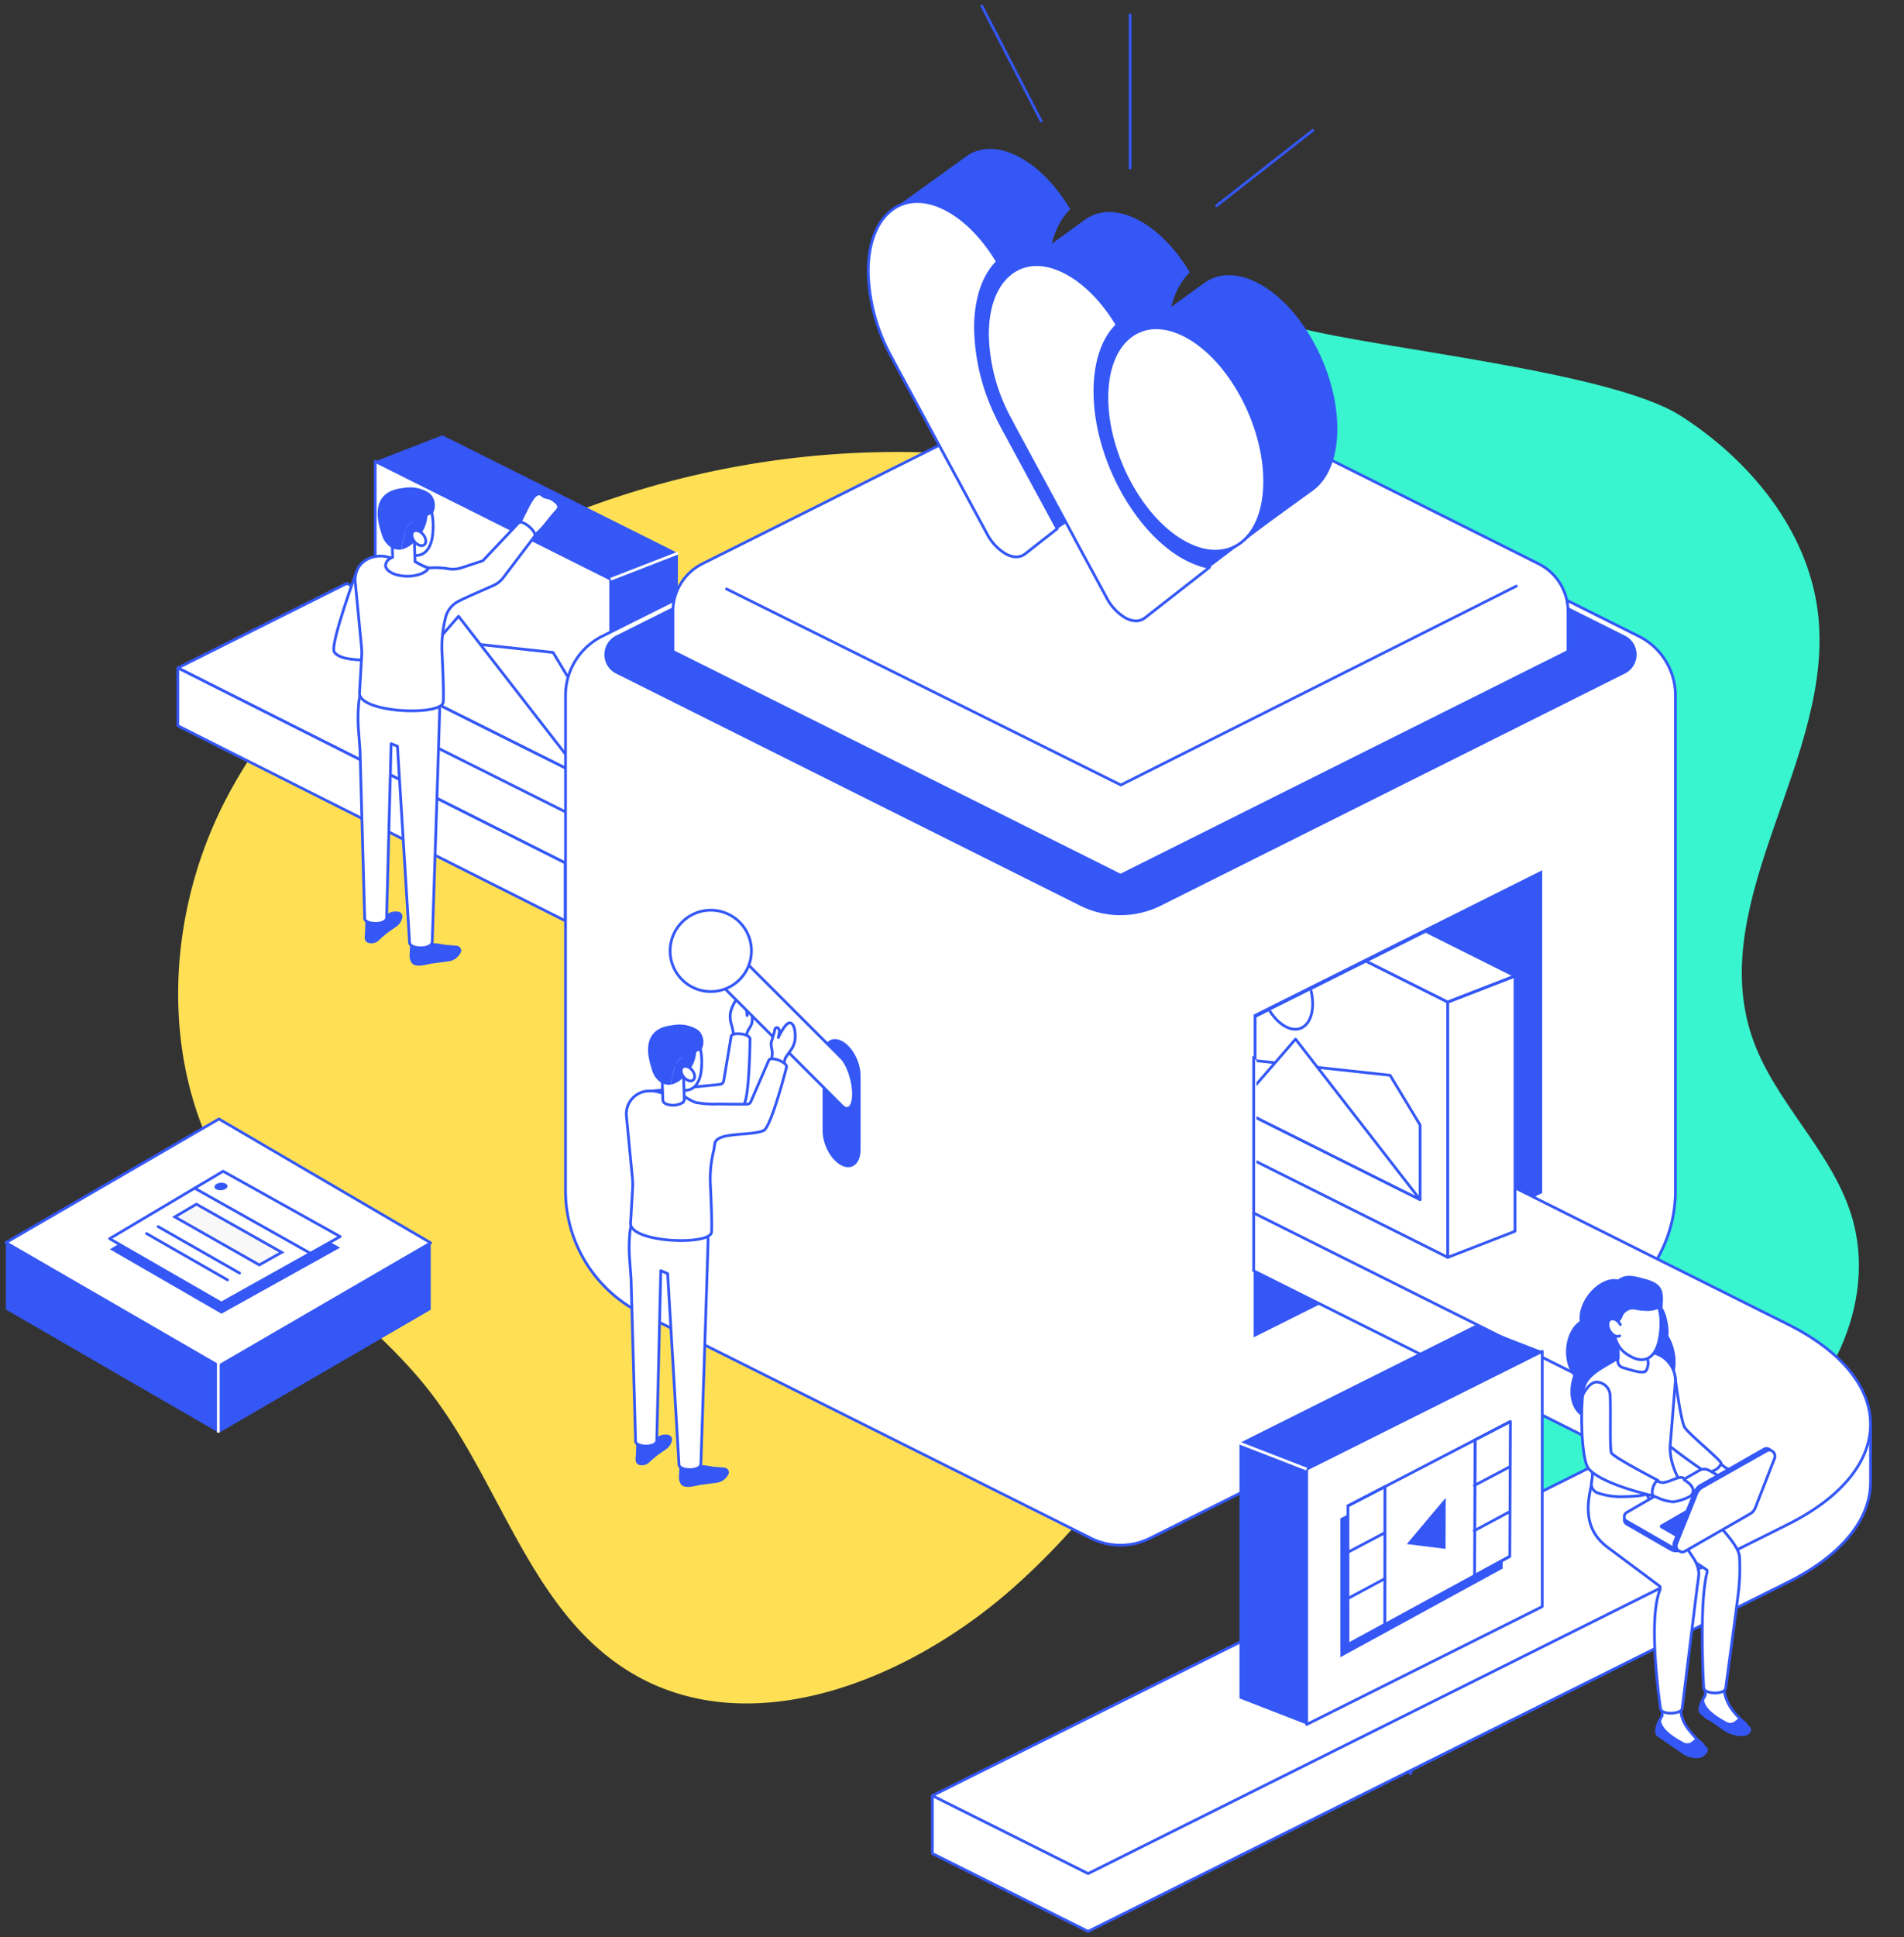 <svg xmlns="http://www.w3.org/2000/svg" xmlns:xlink="http://www.w3.org/1999/xlink" width="473.702" height="481.737" viewBox="0 0 473.702 481.737">
  <rect x="0" y="0" width="473.702" height="481.737" fill="#333333" stroke="none"/>
  <defs>
    <clipPath id="clip-path">
      <path id="Tracé_14778" data-name="Tracé 14778" d="M0,145.567H473.7V-336.17H0Z" transform="translate(0 336.17)" fill="none"/>
    </clipPath>
    <clipPath id="clip-path-2">
      <path id="Tracé_14781" data-name="Tracé 14781" d="M218.147-148.783V-41.936l71.786-35.893V-184.676Z" transform="translate(-218.147 184.676)" fill="none"/>
    </clipPath>
  </defs>
  <g id="Groupe_7104" data-name="Groupe 7104" transform="translate(-349 -183.17)">
    <g id="Groupe_7103" data-name="Groupe 7103" transform="translate(349 183.17)">
      <g id="Groupe_7038" data-name="Groupe 7038" clip-path="url(#clip-path)">
        <g id="Groupe_6920" data-name="Groupe 6920" transform="translate(44.323 112.38)">
          <path id="Tracé_14660" data-name="Tracé 14660" d="M61.606.426A222.863,222.863,0,0,0-56.117,19.274c-30.867,14.2-59.079,36.453-74.571,66.693s-16.349,69.056,2.965,97.009c13.178,19.071,34.063,31.559,48.228,49.906,17.4,22.54,24.791,53.846,48.866,69.047,30.086,19,70.535,2.577,96.974-21.234,31.287-28.177,53.731-68.263,53.247-110.365" transform="translate(142.271 0.983)" fill="#ffe055"/>
        </g>
        <g id="Groupe_6921" data-name="Groupe 6921" transform="translate(256.87 81.502)">
          <path id="Tracé_14661" data-name="Tracé 14661" d="M20,0c19.882,5.249,77.731,10.816,95.058,21.891s31.7,28.539,34.157,48.953c4.312,35.8-27.849,70.989-16.487,105.214,5.362,16.156,19.64,28.206,24.76,44.441,6.995,22.179-5.831,47.227-25.532,59.585s-44.472,13.988-67.479,10.6C31.527,285.837-.812,270.561-21.3,244.292c-24.857-31.877-29.32-75.974-21.207-115.576S-15.127,52.822,3.9,17.159" transform="translate(46.198)" fill="#38f5cf"/>
        </g>
        <g id="Groupe_6922" data-name="Groupe 6922" transform="translate(44.246 145.07)">
          <path id="Tracé_14662" data-name="Tracé 14662" d="M0,6.353,96.373,54.842l42.05-21.025L42.05-14.672Z" transform="translate(0 14.672)" fill="#fff"/>
        </g>
        <g id="Groupe_6923" data-name="Groupe 6923" transform="translate(44.246 145.07)">
          <path id="Tracé_14663" data-name="Tracé 14663" d="M0,6.353,96.373,54.842l42.05-21.025L42.05-14.672Z" transform="translate(0 14.672)" fill="none" stroke="#3457f6" stroke-linecap="round" stroke-linejoin="round" stroke-width="0.683"/>
        </g>
        <g id="Groupe_6924" data-name="Groupe 6924" transform="translate(93.343 114.728)">
          <path id="Tracé_14664" data-name="Tracé 14664" d="M0,19.185l58.6,29.3V-15L0-44.305Z" transform="translate(0 44.305)" fill="#fff"/>
        </g>
        <g id="Groupe_6925" data-name="Groupe 6925" transform="translate(93.343 114.728)">
          <path id="Tracé_14665" data-name="Tracé 14665" d="M0,19.185l58.6,29.3V-15L0-44.305Z" transform="translate(0 44.305)" fill="none" stroke="#3457f6" stroke-linecap="round" stroke-linejoin="round" stroke-width="0.683"/>
        </g>
        <g id="Groupe_6926" data-name="Groupe 6926" transform="translate(151.947 137.541)">
          <path id="Tracé_14666" data-name="Tracé 14666" d="M0,21.146l16.72-6.487V-48.833L0-42.344Z" transform="translate(0 48.833)" fill="#3457f6"/>
        </g>
        <g id="Groupe_6927" data-name="Groupe 6927" transform="translate(93.343 108.24)">
          <path id="Tracé_14667" data-name="Tracé 14667" d="M0,1.96l58.6,29.3,16.72-6.487-58.6-29.3Z" transform="translate(0 4.527)" fill="#3457f6"/>
        </g>
        <g id="Groupe_6928" data-name="Groupe 6928" transform="translate(151.947 137.542)">
          <path id="Tracé_14668" data-name="Tracé 14668" d="M0,1.96,16.72-4.527" transform="translate(0 4.527)" fill="none" stroke="#fff" stroke-width="0.683"/>
        </g>
        <g id="Groupe_6929" data-name="Groupe 6929" transform="translate(99.318 158.077)">
          <path id="Tracé_14669" data-name="Tracé 14669" d="M0,0V12.211L45.739,35.079V16.531L38.28,4.164Z" fill="#fff"/>
        </g>
        <g id="Groupe_6930" data-name="Groupe 6930" transform="translate(99.318 158.077)">
          <path id="Tracé_14670" data-name="Tracé 14670" d="M0,0V12.211L45.739,35.079V16.531L38.28,4.164Z" fill="none" stroke="#3457f6" stroke-linecap="round" stroke-linejoin="round" stroke-width="0.683"/>
        </g>
        <g id="Groupe_6931" data-name="Groupe 6931" transform="translate(99.318 153.245)">
          <path id="Tracé_14671" data-name="Tracé 14671" d="M0,5.15l45.739,22.87L14.756-11.893Z" transform="translate(0 11.893)" fill="#fff"/>
        </g>
        <g id="Groupe_6932" data-name="Groupe 6932" transform="translate(99.318 153.245)">
          <path id="Tracé_14672" data-name="Tracé 14672" d="M0,5.15l45.739,22.87L14.756-11.893Z" transform="translate(0 11.893)" fill="none" stroke="#3457f6" stroke-linecap="round" stroke-linejoin="round" stroke-width="0.683"/>
        </g>
        <g id="Groupe_6933" data-name="Groupe 6933" transform="translate(44.246 166.096)">
          <path id="Tracé_14673" data-name="Tracé 14673" d="M0,4.344,96.373,52.833V38.456L0-10.033Z" transform="translate(0 10.033)" fill="#fff"/>
        </g>
        <g id="Groupe_6934" data-name="Groupe 6934" transform="translate(44.246 166.096)">
          <path id="Tracé_14674" data-name="Tracé 14674" d="M0,4.344,96.373,52.833V38.456L0-10.033Z" transform="translate(0 10.033)" fill="none" stroke="#3457f6" stroke-linecap="round" stroke-linejoin="round" stroke-width="0.683"/>
        </g>
        <g id="Groupe_6935" data-name="Groupe 6935" transform="translate(349.005 421.693)">
          <path id="Tracé_14675" data-name="Tracé 14675" d="M.42,1.117C-.257,3.066-2.59,10.963.91,16.769c.91-2.728,7-13.225,5.251-17S1.838-2.979.42,1.117" transform="translate(0.969 2.579)" fill="#fff"/>
        </g>
        <g id="Groupe_6936" data-name="Groupe 6936" transform="translate(349.005 421.693)">
          <path id="Tracé_14676" data-name="Tracé 14676" d="M.42,1.117C-.257,3.066-2.59,10.963.91,16.769c.91-2.728,7-13.225,5.251-17S1.838-2.979.42,1.117Z" transform="translate(0.969 2.579)" fill="none" stroke="#3457f6" stroke-linecap="round" stroke-linejoin="round" stroke-width="0.683"/>
        </g>
        <g id="Groupe_6937" data-name="Groupe 6937" transform="translate(140.7 95.679)">
          <path id="Tracé_14677" data-name="Tracé 14677" d="M80.692,18.9-40.918-41.907a16.457,16.457,0,0,0-14.721,0L-177.25,18.9a16.463,16.463,0,0,0-9.1,14.721V156.754a34.076,34.076,0,0,0,18.837,30.477L-55.64,243.167a16.466,16.466,0,0,0,14.721,0L70.954,187.231A34.077,34.077,0,0,0,89.79,156.754V33.62a16.461,16.461,0,0,0-9.1-14.721" transform="translate(186.348 43.645)" fill="#fff"/>
        </g>
        <g id="Groupe_6938" data-name="Groupe 6938" transform="translate(140.7 95.679)">
          <path id="Tracé_14678" data-name="Tracé 14678" d="M80.692,18.9-40.918-41.907a16.457,16.457,0,0,0-14.721,0L-177.25,18.9a16.463,16.463,0,0,0-9.1,14.721V156.754a34.076,34.076,0,0,0,18.837,30.477L-55.64,243.167a16.466,16.466,0,0,0,14.721,0L70.954,187.231A34.077,34.077,0,0,0,89.79,156.754V33.62A16.461,16.461,0,0,0,80.692,18.9Z" transform="translate(186.348 43.645)" fill="none" stroke="#3457f6" stroke-linecap="round" stroke-linejoin="round" stroke-width="0.683"/>
        </g>
        <g id="Groupe_6939" data-name="Groupe 6939" transform="translate(311.911 216.396)">
          <path id="Tracé_14679" data-name="Tracé 14679" d="M0,35.1,71.786-.794v-80.26L0-45.161Z" transform="translate(0 81.054)" fill="#3457f6"/>
        </g>
        <g id="Groupe_6940" data-name="Groupe 6940" transform="translate(150.368 97.966)">
          <path id="Tracé_14680" data-name="Tracé 14680" d="M76.718,18.158-38.713-39.559a22.485,22.485,0,0,0-20.112,0L-174.258,18.158a5.272,5.272,0,0,0,0,9.431L-58.825,85.3a22.485,22.485,0,0,0,20.112,0L76.718,27.588a5.271,5.271,0,0,0,0-9.431" transform="translate(177.171 41.933)" fill="#3457f6"/>
        </g>
        <g id="Groupe_6941" data-name="Groupe 6941" transform="translate(167.423 89.748)">
          <path id="Tracé_14681" data-name="Tracé 14681" d="M65.074,15.241-33-33.8a13.273,13.273,0,0,0-11.873,0l-98.071,49.036a13.276,13.276,0,0,0-7.339,11.873V37.03L-38.934,92.7,72.411,37.03V27.113a13.274,13.274,0,0,0-7.337-11.873" transform="translate(150.281 35.197)" fill="#fff"/>
        </g>
        <g id="Groupe_6942" data-name="Groupe 6942" transform="translate(167.423 89.748)">
          <path id="Tracé_14682" data-name="Tracé 14682" d="M65.074,15.241-33-33.8a13.273,13.273,0,0,0-11.873,0l-98.071,49.036a13.276,13.276,0,0,0-7.339,11.873V37.03L-38.934,92.7,72.411,37.03V27.113A13.274,13.274,0,0,0,65.074,15.241Z" transform="translate(150.281 35.197)" fill="none" stroke="#3457f6" stroke-linecap="round" stroke-linejoin="round" stroke-width="0.683"/>
        </g>
        <g id="Groupe_6943" data-name="Groupe 6943" transform="translate(311.911 301.628)">
          <path id="Tracé_14683" data-name="Tracé 14683" d="M40.153,12.707-92.729-29.346v14.377L1.4,32.083c2.906,1.455,4.508,3.409,4.508,5.506S53.873,19.567,40.153,12.707" transform="translate(92.729 29.346)" fill="#fff"/>
        </g>
        <g id="Groupe_6944" data-name="Groupe 6944" transform="translate(311.911 301.628)">
          <path id="Tracé_14684" data-name="Tracé 14684" d="M40.153,12.707-92.729-29.346v14.377L1.4,32.083c2.906,1.455,4.508,3.409,4.508,5.506S53.873,19.567,40.153,12.707Z" transform="translate(92.729 29.346)" fill="none" stroke="#3457f6" stroke-linecap="round" stroke-linejoin="round" stroke-width="0.683"/>
        </g>
        <g id="Groupe_6945" data-name="Groupe 6945" transform="translate(231.965 354.184)">
          <path id="Tracé_14685" data-name="Tracé 14685" d="M0,32.244,38.752,51.62,212.829-35.2c13.72-6.86,20.58-15.871,20.58-24.881V-74.464L0,17.867Z" transform="translate(0 74.464)" fill="#fff"/>
        </g>
        <g id="Groupe_6946" data-name="Groupe 6946" transform="translate(231.965 354.184)">
          <path id="Tracé_14686" data-name="Tracé 14686" d="M0,32.244,38.752,51.62,212.829-35.2c13.72-6.86,20.58-15.871,20.58-24.881V-74.464L0,17.867Z" transform="translate(0 74.464)" fill="none" stroke="#3457f6" stroke-linecap="round" stroke-linejoin="round" stroke-width="0.683"/>
        </g>
        <g id="Groupe_6947" data-name="Groupe 6947" transform="translate(231.965 262.876)">
          <path id="Tracé_14687" data-name="Tracé 14687" d="M64.311,20.072-68.571-46.354V-7.6l94.131,47.05c2.906,1.456,4.508,3.411,4.508,5.506s-1.6,4.053-4.508,5.507l-174.077,86.824,38.752,19.376L64.311,69.836c27.439-13.72,27.439-36.043,0-49.764" transform="translate(148.518 46.354)" fill="#fff"/>
        </g>
        <g id="Groupe_6948" data-name="Groupe 6948" transform="translate(231.965 262.876)">
          <path id="Tracé_14688" data-name="Tracé 14688" d="M64.311,20.072-68.571-46.354V-7.6l94.131,47.05c2.906,1.456,4.508,3.411,4.508,5.506s-1.6,4.053-4.508,5.507l-174.077,86.824,38.752,19.376L64.311,69.836C91.75,56.117,91.75,33.793,64.311,20.072Z" transform="translate(148.518 46.354)" fill="none" stroke="#3457f6" stroke-linecap="round" stroke-linejoin="round" stroke-width="0.683"/>
        </g>
        <g id="Groupe_6949" data-name="Groupe 6949" transform="translate(204.657 258.383)">
          <path id="Tracé_14689" data-name="Tracé 14689" d="M1.427.13C-1.182-1.174-3.3.588-3.3,4.066V22.473c0,3.479,2.114,7.357,4.723,8.66S6.15,30.676,6.15,27.2V8.791C6.15,5.312,4.037,1.434,1.427.13" transform="translate(3.296 0.3)" fill="#3457f6"/>
        </g>
        <g id="Groupe_6950" data-name="Groupe 6950" transform="translate(181.652 248.06)">
          <path id="Tracé_14690" data-name="Tracé 14690" d="M.1.859C.574-.429,1.349-1.94,2.368-1.983,3.7-2.034,3.98,2.487,3.98,2.487a13.271,13.271,0,0,1,.265-1.479c.153-.436.588-.848.91-.727.407.152.439.563.239,1.123L5.21,4.216a3.594,3.594,0,0,1-.437,1.05l-.384.641a4.5,4.5,0,0,0-.656,2.362l.013,2.8-3.712.186L.573,6.814a24.282,24.282,0,0,0-.6-2.492A5.7,5.7,0,0,1,.1.859" transform="translate(0.237 1.983)" fill="#fff"/>
        </g>
        <g id="Groupe_6951" data-name="Groupe 6951" transform="translate(181.652 248.06)">
          <path id="Tracé_14691" data-name="Tracé 14691" d="M.1.859C.574-.429,1.349-1.94,2.368-1.983,3.7-2.034,3.98,2.487,3.98,2.487a13.271,13.271,0,0,1,.265-1.479c.153-.436.588-.848.91-.727.407.152.439.563.239,1.123L5.21,4.216a3.594,3.594,0,0,1-.437,1.05l-.384.641a4.5,4.5,0,0,0-.656,2.362l.013,2.8-3.712.186L.573,6.814a24.282,24.282,0,0,0-.6-2.492A5.7,5.7,0,0,1,.1.859Z" transform="translate(0.237 1.983)" fill="none" stroke="#3457f6" stroke-linecap="round" stroke-linejoin="round" stroke-width="0.683"/>
        </g>
        <g id="Groupe_6952" data-name="Groupe 6952" transform="translate(159.682 257.048)">
          <path id="Tracé_14692" data-name="Tracé 14692" d="M6.719.175l-1.87,11.16a1.017,1.017,0,0,1-.757.818c-.966.244-17.722,1.6-19.609,2.052L1.219,20.95c2.67-1.2,6.97-2.191,8.463-3.459C11.289,16.125,11.4.892,11.4.892,11.414-.392,7.125-.891,6.719.175" transform="translate(15.517 0.405)" fill="#fff"/>
        </g>
        <g id="Groupe_6953" data-name="Groupe 6953" transform="translate(159.682 257.048)">
          <path id="Tracé_14693" data-name="Tracé 14693" d="M6.719.175l-1.87,11.16a1.017,1.017,0,0,1-.757.818c-.966.244-17.722,1.6-19.609,2.052L1.219,20.95c2.67-1.2,6.97-2.191,8.463-3.459C11.289,16.125,11.4.892,11.4.892,11.414-.392,7.125-.891,6.719.175Z" transform="translate(15.517 0.405)" fill="none" stroke="#3457f6" stroke-linecap="round" stroke-linejoin="round" stroke-width="0.683"/>
        </g>
        <g id="Groupe_6954" data-name="Groupe 6954" transform="translate(396.002 348.104)">
          <path id="Tracé_14694" data-name="Tracé 14694" d="M2.663,6.488A20.5,20.5,0,0,1-6.15,5.856a15.543,15.543,0,0,0,.229-3.217l-.067-1.8L-5.8-4.443l3.79-10.54L.969-.385,1.521,4.9c.016.014,1.142,1.569,1.142,1.585" transform="translate(6.15 14.983)" fill="#fff"/>
        </g>
        <g id="Groupe_6955" data-name="Groupe 6955" transform="translate(396.002 348.104)">
          <path id="Tracé_14695" data-name="Tracé 14695" d="M2.663,6.488A20.5,20.5,0,0,1-6.15,5.856a15.543,15.543,0,0,0,.229-3.217l-.067-1.8L-5.8-4.443l3.79-10.54L.969-.385,1.521,4.9C1.537,4.917,2.663,6.472,2.663,6.488Z" transform="translate(6.15 14.983)" fill="none" stroke="#3457f6" stroke-linecap="round" stroke-linejoin="round" stroke-width="0.683"/>
        </g>
        <g id="Groupe_6956" data-name="Groupe 6956" transform="translate(406.4 370.387)">
          <path id="Tracé_14696" data-name="Tracé 14696" d="M3.569,4.252a26.612,26.612,0,0,1,2.6,3.5L2.255,5.139-6.662-1.229l-1.1-6.007L-8.243-9.82c1.776.136,3.166.226,3.257.195A.371.371,0,0,1-5-9.5C-5.335-6.98-2.045-2.761,1.4,1.686,2.055,2.511,2.8,3.4,3.569,4.252" transform="translate(8.243 9.82)" fill="#fff"/>
        </g>
        <g id="Groupe_6957" data-name="Groupe 6957" transform="translate(406.4 370.387)">
          <path id="Tracé_14697" data-name="Tracé 14697" d="M3.569,4.252a26.612,26.612,0,0,1,2.6,3.5L2.255,5.139-6.662-1.229l-1.1-6.007L-8.243-9.82c1.776.136,3.166.226,3.257.195A.371.371,0,0,1-5-9.5C-5.335-6.98-2.045-2.761,1.4,1.686,2.055,2.511,2.8,3.4,3.569,4.252Z" transform="translate(8.243 9.82)" fill="none" stroke="#3457f6" stroke-linecap="round" stroke-linejoin="round" stroke-width="0.683"/>
        </g>
        <g id="Groupe_6958" data-name="Groupe 6958" transform="translate(422.9 418.117)">
          <path id="Tracé_14698" data-name="Tracé 14698" d="M3.582,3.7a2.645,2.645,0,0,1-1.818.7.639.639,0,0,1-.169.032c-.046,0-.092.016-.138.016a2.965,2.965,0,0,1-.5,0A.605.605,0,0,1,.785,4.44C.693,4.44.6,4.424.508,4.424a5.7,5.7,0,0,1-.656-.136,6.691,6.691,0,0,1-2.081-.993L-5.7.867A2.916,2.916,0,0,1-6.343.591,3.552,3.552,0,0,1-7.26-.218l-.474-.321a1.318,1.318,0,0,1-.537-1.1c.016-.168.032-.337.062-.519A9.129,9.129,0,0,1-7.158-4.669c.076-.136.155-.274.231-.4a7.985,7.985,0,0,0-.047-2.263c-.016-.076-.016-.153-.032-.245l4.679-.983A10.848,10.848,0,0,0-.137-1.4C.384-.742.964-.086,1.516.5c.168.182.305.321.459.471a10.618,10.618,0,0,1,.979.857c.414.489,1.209,1.344.629,1.88" transform="translate(8.273 8.555)" fill="#fff"/>
        </g>
        <g id="Groupe_6959" data-name="Groupe 6959" transform="translate(422.9 418.117)">
          <path id="Tracé_14699" data-name="Tracé 14699" d="M3.582,3.7a2.645,2.645,0,0,1-1.818.7.639.639,0,0,1-.169.032c-.046,0-.092.016-.138.016a2.965,2.965,0,0,1-.5,0A.605.605,0,0,1,.785,4.44C.693,4.44.6,4.424.508,4.424a5.7,5.7,0,0,1-.656-.136,6.691,6.691,0,0,1-2.081-.993L-5.7.867A2.916,2.916,0,0,1-6.343.591,3.552,3.552,0,0,1-7.26-.218l-.474-.321a1.318,1.318,0,0,1-.537-1.1c.016-.168.032-.337.062-.519A9.129,9.129,0,0,1-7.158-4.669c.076-.136.155-.274.231-.4a7.985,7.985,0,0,0-.047-2.263c-.016-.076-.016-.153-.032-.245l4.679-.983A10.848,10.848,0,0,0-.137-1.4C.384-.742.964-.086,1.516.5c.168.182.305.321.459.471a10.618,10.618,0,0,1,.979.857C3.367,2.313,4.163,3.169,3.582,3.7Z" transform="translate(8.273 8.555)" fill="none" stroke="#3457f6" stroke-linecap="round" stroke-linejoin="round" stroke-width="0.683"/>
        </g>
        <g id="Groupe_6960" data-name="Groupe 6960" transform="translate(422.695 422.003)">
          <path id="Tracé_14700" data-name="Tracé 14700" d="M.221,1.288,6.406,5.555A6.23,6.23,0,0,0,10.827,6.68c.941-.166,2.031-1.106,1.482-2.089,0,0-2.495-2.054-2.824-2.4-.036.013-.91.754-1.305,1.02A1.876,1.876,0,0,1,6.2,3.1C2.429,1.081.391-1,.81-2.974-1.513.232-.136,1.037.221,1.288" transform="translate(0.51 2.974)" fill="#3457f6"/>
        </g>
        <g id="Groupe_6961" data-name="Groupe 6961" transform="translate(389.622 318.065)">
          <path id="Tracé_14701" data-name="Tracé 14701" d="M8.112,5.274A11.7,11.7,0,0,0,6.74,1.949a13.388,13.388,0,0,0-.358-4.041A9.288,9.288,0,0,0,2-8.313L.9-1.51a4.86,4.86,0,0,0-1.434.374C-.91-.98-5.056-11.851-5.056-11.851c-3.571-1.47-8.223,2.23-9.749,6.411A8.583,8.583,0,0,0-15.343-1.7C-17.7-.123-19.132,3.589-18.636,7.408a9.475,9.475,0,0,0,1.691,4.411c-1.674,4.8-.238,9.518,3.3,10.593a5.736,5.736,0,0,0,3.934-.284A11.29,11.29,0,0,0-3.79,15.54,13.055,13.055,0,0,0-3.327,14c1.778,2.972,4.662,4.372,7.338,3.2a6.567,6.567,0,0,0,3.008-2.835A12.437,12.437,0,0,0,8.112,5.274" transform="translate(18.734 12.179)" fill="#3457f6"/>
        </g>
        <g id="Groupe_6962" data-name="Groupe 6962" transform="translate(422.848 362.066)">
          <path id="Tracé_14702" data-name="Tracé 14702" d="M0,.586C1.884,2,3.755,3.313,4.772,4.081A24.548,24.548,0,0,0,7.049,5.173a2.874,2.874,0,0,1,.782-.653l4.021-2.291a2.3,2.3,0,0,0-.983-.158,11.029,11.029,0,0,1-3.947-.285,3.07,3.07,0,0,1-.543-.3A16.049,16.049,0,0,1,3.368-1.354Z" transform="translate(0 1.354)" fill="#fff"/>
        </g>
        <g id="Groupe_6963" data-name="Groupe 6963" transform="translate(422.848 362.066)">
          <path id="Tracé_14703" data-name="Tracé 14703" d="M0,.586C1.884,2,3.755,3.313,4.772,4.081A24.548,24.548,0,0,0,7.049,5.173a2.874,2.874,0,0,1,.782-.653l4.021-2.291a2.3,2.3,0,0,0-.983-.158,11.029,11.029,0,0,1-3.947-.285,3.07,3.07,0,0,1-.543-.3A16.049,16.049,0,0,1,3.368-1.354Z" transform="translate(0 1.354)" fill="none" stroke="#3457f6" stroke-linecap="round" stroke-linejoin="round" stroke-width="0.683"/>
        </g>
        <g id="Groupe_6964" data-name="Groupe 6964" transform="translate(409.935 337.719)">
          <path id="Tracé_14704" data-name="Tracé 14704" d="M.76,0,5.03,4.454S6.386,15.188,7.383,17.1c.843,1.619,9.4,8.466,9.134,9.1C15.593,28.4,12.782,28.4,12.782,28.4,9.263,26.112,1.952,20.834.7,19.015c-1.068-1.546-2.453-17.3-2.453-17.3A4.009,4.009,0,0,1,.76,0" transform="translate(1.755 0.005)" fill="#fff"/>
        </g>
        <g id="Groupe_6965" data-name="Groupe 6965" transform="translate(409.935 337.719)">
          <path id="Tracé_14705" data-name="Tracé 14705" d="M.76,0,5.03,4.454S6.386,15.188,7.383,17.1c.843,1.619,9.4,8.466,9.134,9.1C15.593,28.4,12.782,28.4,12.782,28.4,9.263,26.112,1.952,20.834.7,19.015c-1.068-1.546-2.453-17.3-2.453-17.3A4.009,4.009,0,0,1,.76,0Z" transform="translate(1.755 0.005)" fill="none" stroke="#3457f6" stroke-linecap="round" stroke-linejoin="round" stroke-width="0.683"/>
        </g>
        <g id="Groupe_6966" data-name="Groupe 6966" transform="translate(406.399 370.388)">
          <path id="Tracé_14706" data-name="Tracé 14706" d="M3.172,4.52-5.745-1.848l-1.1-6.009-.476-2.582c1.776.136,3.166.226,3.257.195a.371.371,0,0,1-.016.123C-4.418-7.6-1.13-3.38,2.314,1.067c.659.824,1.407,1.711,2.172,2.567a26.612,26.612,0,0,1,2.6,3.5Z" transform="translate(7.326 10.439)" fill="#fff"/>
        </g>
        <g id="Groupe_6967" data-name="Groupe 6967" transform="translate(406.399 370.388)">
          <path id="Tracé_14707" data-name="Tracé 14707" d="M3.172,4.52-5.745-1.848l-1.1-6.009-.476-2.582c1.776.136,3.166.226,3.257.195a.371.371,0,0,1-.016.123C-4.418-7.6-1.13-3.38,2.314,1.067c.659.824,1.407,1.711,2.172,2.567a26.612,26.612,0,0,1,2.6,3.5Z" transform="translate(7.326 10.439)" fill="none" stroke="#3457f6" stroke-linecap="round" stroke-linejoin="round" stroke-width="0.683"/>
        </g>
        <g id="Groupe_6968" data-name="Groupe 6968" transform="translate(412.185 420.281)">
          <path id="Tracé_14708" data-name="Tracé 14708" d="M3.582,4.586a2.649,2.649,0,0,1-1.817.705.626.626,0,0,0-.169.03H1.459c-.183.016-.337.016-.5.016-.062,0-.107-.016-.168-.014a1.814,1.814,0,0,1-.277-.03,3.366,3.366,0,0,1-.658-.139,6.321,6.321,0,0,1-2.079-.976L-5.7,1.733a3.146,3.146,0,0,1-.641-.259A4.2,4.2,0,0,1-7.26.664L-7.734.327a1.256,1.256,0,0,1-.536-1.1c0-.169.032-.335.046-.5A9.782,9.782,0,0,1-7.158-3.8c.076-.123.155-.278.232-.4.044-.413,0-2.446,0-2.446,0-.78-.063-1.758-.171-2.873l5.136-1.073c-.168,1.283-.335,2.46-.471,3.455a9.637,9.637,0,0,0,2.3,6.6,22.132,22.132,0,0,0,1.651,1.9c.153.183.307.317.459.484a7.509,7.509,0,0,1,.98.857c.4.489,1.209,1.328.628,1.879" transform="translate(8.273 10.591)" fill="#fff"/>
        </g>
        <g id="Groupe_6969" data-name="Groupe 6969" transform="translate(412.185 420.281)">
          <path id="Tracé_14709" data-name="Tracé 14709" d="M3.582,4.586a2.649,2.649,0,0,1-1.817.705.626.626,0,0,0-.169.03H1.459c-.183.016-.337.016-.5.016-.062,0-.107-.016-.168-.014a1.814,1.814,0,0,1-.277-.03,3.366,3.366,0,0,1-.658-.139,6.321,6.321,0,0,1-2.079-.976L-5.7,1.733a3.146,3.146,0,0,1-.641-.259A4.2,4.2,0,0,1-7.26.664L-7.734.327a1.256,1.256,0,0,1-.536-1.1c0-.169.032-.335.046-.5A9.782,9.782,0,0,1-7.158-3.8c.076-.123.155-.278.232-.4.044-.413,0-2.446,0-2.446,0-.78-.063-1.758-.171-2.873l5.136-1.073c-.168,1.283-.335,2.46-.471,3.455a9.637,9.637,0,0,0,2.3,6.6,22.132,22.132,0,0,0,1.651,1.9c.153.183.307.317.459.484a7.509,7.509,0,0,1,.98.857C3.353,3.2,4.164,4.036,3.582,4.586Z" transform="translate(8.273 10.591)" fill="none" stroke="#3457f6" stroke-linecap="round" stroke-linejoin="round" stroke-width="0.683"/>
        </g>
        <g id="Groupe_6970" data-name="Groupe 6970" transform="translate(403.784 365.215)">
          <path id="Tracé_14710" data-name="Tracé 14710" d="M8.663,9.406c-.729,5.979-3.123,23.424-3.123,23.424-.159,1.645-5.165,1.594-5.445,0,0,0-1.247-20.989.83-28.789V3.908L.908,3.479-3.695.424l-4.3-2.856-9.8-6.995-1.212-6.6-.52-2.843-.476-2.522c3.3-.171,5.961-.278,7.995-.327,1.88,0,3.411,2.094,3.7,2.688v.245l.307.228C-3.354-14.773,8.792-4.032,8.977.156a50.4,50.4,0,0,1-.314,9.25" transform="translate(20.007 21.723)" fill="#fff"/>
        </g>
        <g id="Groupe_6971" data-name="Groupe 6971" transform="translate(403.784 365.215)">
          <path id="Tracé_14711" data-name="Tracé 14711" d="M8.663,9.406c-.729,5.979-3.123,23.424-3.123,23.424-.159,1.645-5.165,1.594-5.445,0,0,0-1.247-20.989.83-28.789V3.908L.908,3.479-3.695.424l-4.3-2.856-9.8-6.995-1.212-6.6-.52-2.843-.476-2.522c3.3-.171,5.961-.278,7.995-.327,1.88,0,3.411,2.094,3.7,2.688v.245l.307.228C-3.354-14.773,8.792-4.032,8.977.156A50.4,50.4,0,0,1,8.663,9.406Z" transform="translate(20.007 21.723)" fill="none" stroke="#3457f6" stroke-linecap="round" stroke-linejoin="round" stroke-width="0.683"/>
        </g>
        <g id="Groupe_6972" data-name="Groupe 6972" transform="translate(395.14 367.119)">
          <path id="Tracé_14712" data-name="Tracé 14712" d="M8.316,7.32c-.083.959-.218,1.969-.385,3.047L4.161,40.851c-.192,1.34-5.127,1.661-5.378,0,0,0-3.32-22.046-.11-29.572v-.808L-14.6.568c-5.828-4.525-5.142-10.736-3.26-17.473,0,0,5.117.436,8.771.7,1.953.152,3.485.251,3.587.218a.374.374,0,0,1-.019.133c-.368,2.779,3.254,7.423,7.045,12.32.727.909,1.551,1.884,2.395,2.827A29.644,29.644,0,0,1,6.783,3.146,8.017,8.017,0,0,1,8.316,7.32" transform="translate(19.206 16.905)" fill="#fff"/>
        </g>
        <g id="Groupe_6973" data-name="Groupe 6973" transform="translate(395.14 367.119)">
          <path id="Tracé_14713" data-name="Tracé 14713" d="M8.316,7.32c-.083.959-.218,1.969-.385,3.047L4.161,40.851c-.192,1.34-5.127,1.661-5.378,0,0,0-3.32-22.046-.11-29.572v-.808L-14.6.568c-5.828-4.525-5.142-10.736-3.26-17.473,0,0,5.117.436,8.771.7,1.953.152,3.485.251,3.587.218a.374.374,0,0,1-.019.133c-.368,2.779,3.254,7.423,7.045,12.32.727.909,1.551,1.884,2.395,2.827A29.644,29.644,0,0,1,6.783,3.146,8.017,8.017,0,0,1,8.316,7.32Z" transform="translate(19.206 16.905)" fill="none" stroke="#3457f6" stroke-linecap="round" stroke-linejoin="round" stroke-width="0.683"/>
        </g>
        <g id="Groupe_6974" data-name="Groupe 6974" transform="translate(411.798 427.075)">
          <path id="Tracé_14714" data-name="Tracé 14714" d="M.153,1.411,6.338,5.678A6.23,6.23,0,0,0,10.759,6.8c.941-.168,2.436-1.51,1.886-2.493,0,0-2.495-2.056-2.824-2.4-.034.013-.91.758-1.305,1.025A1.879,1.879,0,0,1,6.54,2.824C2.766.8.729-1.283,1.148-3.258-1.175-.052-.2,1.16.153,1.411" transform="translate(0.354 3.258)" fill="#3457f6"/>
        </g>
        <g id="Groupe_6975" data-name="Groupe 6975" transform="translate(393.747 336.058)">
          <path id="Tracé_14715" data-name="Tracé 14715" d="M7.273,9.661a24.746,24.746,0,0,1-9.694,3.875,40.469,40.469,0,0,1-4.355.259,17.277,17.277,0,0,1-6.443-1,2.287,2.287,0,0,1-1.373-2.432.119.119,0,0,1,.013-.064,25.7,25.7,0,0,0,.269-2.945l-.069-1.806.189-5.276.115-3-.219-.665-2.5-7.734c0-3.945,2.263-5.587,5.592-7.612.257-.153.526-.321.808-.463a1.452,1.452,0,0,1,.216-.14l2.753-1.6L-5.1-22.3c.269-.115,2.18.933,2.435.831A6.925,6.925,0,0,1-.652-22c3.138-.322,6.944,2.671,6.947,6.989L5.05.376C4.466,5.115,7.273,9.661,7.273,9.661" transform="translate(16.796 22.31)" fill="#fff"/>
        </g>
        <g id="Groupe_6976" data-name="Groupe 6976" transform="translate(393.747 336.058)">
          <path id="Tracé_14716" data-name="Tracé 14716" d="M7.273,9.661a24.746,24.746,0,0,1-9.694,3.875,40.469,40.469,0,0,1-4.355.259,17.277,17.277,0,0,1-6.443-1,2.287,2.287,0,0,1-1.373-2.432.119.119,0,0,1,.013-.064,25.7,25.7,0,0,0,.269-2.945l-.069-1.806.189-5.276.115-3-.219-.665-2.5-7.734c0-3.945,2.263-5.587,5.592-7.612.257-.153.526-.321.808-.463a1.452,1.452,0,0,1,.216-.14l2.753-1.6L-5.1-22.3c.269-.115,2.18.933,2.435.831A6.925,6.925,0,0,1-.652-22c3.138-.322,6.944,2.671,6.947,6.989L5.05.376C4.466,5.115,7.273,9.661,7.273,9.661Z" transform="translate(16.796 22.31)" fill="none" stroke="#3457f6" stroke-linecap="round" stroke-linejoin="round" stroke-width="0.683"/>
        </g>
        <g id="Groupe_6977" data-name="Groupe 6977" transform="translate(402.488 328.636)">
          <path id="Tracé_14717" data-name="Tracé 14717" d="M.026,2.783l.034-.1-.006-9.1,6.206,0,.007,8.714s.385.12.565.193c1.221.5.5,3.068.011,3.439-.774.6-3.406-.229-5.666-.921A1.749,1.749,0,0,1,.026,2.783" transform="translate(0.061 6.426)" fill="#fff"/>
        </g>
        <g id="Groupe_6978" data-name="Groupe 6978" transform="translate(402.488 328.636)">
          <path id="Tracé_14718" data-name="Tracé 14718" d="M.026,2.783l.034-.1-.006-9.1,6.206,0,.007,8.714s.385.12.565.193c1.221.5.5,3.068.011,3.439-.774.6-3.406-.229-5.666-.921A1.749,1.749,0,0,1,.026,2.783Z" transform="translate(0.061 6.426)" fill="none" stroke="#3457f6" stroke-linecap="round" stroke-linejoin="round" stroke-width="0.683"/>
        </g>
        <g id="Groupe_6979" data-name="Groupe 6979" transform="translate(400.719 321.172)">
          <path id="Tracé_14719" data-name="Tracé 14719" d="M3.6,3.847C2.258,8.592-.857,8.774-3.626,7.06A7,7,0,0,1-7.278,2.085C-7.436.677-8.327-.734-8.306-1.883c.076-4.425,2.972-7.062,6.49-7C6.195-8.746,4.061,2.2,3.6,3.847" transform="translate(8.306 8.885)" fill="#fff"/>
        </g>
        <g id="Groupe_6980" data-name="Groupe 6980" transform="translate(400.719 321.172)">
          <path id="Tracé_14720" data-name="Tracé 14720" d="M3.6,3.847C2.258,8.592-.857,8.774-3.626,7.06A7,7,0,0,1-7.278,2.085C-7.436.677-8.327-.734-8.306-1.883c.076-4.425,2.972-7.062,6.49-7C6.195-8.746,4.061,2.2,3.6,3.847Z" transform="translate(8.306 8.885)" fill="none" stroke="#3457f6" stroke-linecap="round" stroke-linejoin="round" stroke-width="0.683"/>
        </g>
        <g id="Groupe_6981" data-name="Groupe 6981" transform="translate(404.115 365.324)">
          <path id="Tracé_14721" data-name="Tracé 14721" d="M0,3.594A1.25,1.25,0,0,1,.629,2.448L18.617-7.962a2.541,2.541,0,0,1,2.531,0L32.1-1.651a1.258,1.258,0,0,1,.629,1.182l.006.7a1.255,1.255,0,0,1-.633,1.04L14.1,11.679a2.53,2.53,0,0,1-2.531,0L.632,5.372A1.244,1.244,0,0,1,0,4.378a1,1,0,0,1,0-.15Z" transform="translate(0.001 8.3)" fill="#fff"/>
        </g>
        <g id="Groupe_6982" data-name="Groupe 6982" transform="translate(404.115 365.324)">
          <path id="Tracé_14722" data-name="Tracé 14722" d="M0,3.594A1.25,1.25,0,0,1,.629,2.448L18.617-7.962a2.541,2.541,0,0,1,2.531,0L32.1-1.651a1.258,1.258,0,0,1,.629,1.182l.006.7a1.255,1.255,0,0,1-.633,1.04L14.1,11.679a2.53,2.53,0,0,1-2.531,0L.632,5.372A1.244,1.244,0,0,1,0,4.378a1,1,0,0,1,0-.15Z" transform="translate(0.001 8.3)" fill="none" stroke="#3457f6" stroke-linecap="round" stroke-linejoin="round" stroke-width="0.683"/>
        </g>
        <g id="Groupe_6983" data-name="Groupe 6983" transform="translate(404.332 373.769)">
          <path id="Tracé_14723" data-name="Tracé 14723" d="M.126,1.358l10.941,6.31a2.544,2.544,0,0,0,2.532,0L31.593-2.741a1.244,1.244,0,0,0,.418-.394l0,.079a1.034,1.034,0,0,1-.523.867L13.491,8.214a2.314,2.314,0,0,1-2.317,0L.232,1.908A1.035,1.035,0,0,1-.29,1.081c.1.039.238.175.416.277" transform="translate(0.29 3.135)" fill="#fff"/>
        </g>
        <g id="Groupe_6984" data-name="Groupe 6984" transform="translate(404.332 373.769)">
          <path id="Tracé_14724" data-name="Tracé 14724" d="M.126,1.358l10.941,6.31a2.544,2.544,0,0,0,2.532,0L31.593-2.741a1.244,1.244,0,0,0,.418-.394l0,.079a1.034,1.034,0,0,1-.523.867L13.491,8.214a2.314,2.314,0,0,1-2.317,0L.232,1.908A1.035,1.035,0,0,1-.29,1.081C-.19,1.12-.052,1.256.126,1.358Z" transform="translate(0.29 3.135)" fill="none" stroke="#3457f6" stroke-linecap="round" stroke-linejoin="round" stroke-width="0.683"/>
        </g>
        <g id="Groupe_6985" data-name="Groupe 6985" transform="translate(412.955 370.5)">
          <path id="Tracé_14725" data-name="Tracé 14725" d="M.072,2.861,4.2,5.239a.952.952,0,0,0,.953,0L19.9-3.278a.478.478,0,0,0,0-.827L15.771-6.481a.958.958,0,0,0-.953,0L.071,2.036a.477.477,0,0,0,0,.825" transform="translate(0.167 6.608)" fill="#3457f6"/>
        </g>
        <g id="Groupe_6986" data-name="Groupe 6986" transform="translate(416.46 360.179)">
          <path id="Tracé_14726" data-name="Tracé 14726" d="M.033,7.033,5.069-5.344A3.592,3.592,0,0,1,6.614-7.106l15.8-9.005a1.236,1.236,0,0,1,1.224.07l.08.046.42.277a1.536,1.536,0,0,1,.805,1.982L20.177-1.486A2.931,2.931,0,0,1,18.9,0L2.576,9.374a1.182,1.182,0,0,1-1.192-.034c.034.019-.77-.479-.77-.479a1.5,1.5,0,0,1-.58-1.827" transform="translate(0.077 16.243)" fill="#fff"/>
        </g>
        <g id="Groupe_6987" data-name="Groupe 6987" transform="translate(416.46 360.179)">
          <path id="Tracé_14727" data-name="Tracé 14727" d="M.033,7.033,5.069-5.344A3.592,3.592,0,0,1,6.614-7.106l15.8-9.005a1.236,1.236,0,0,1,1.224.07l.08.046.42.277a1.536,1.536,0,0,1,.805,1.982L20.177-1.486A2.931,2.931,0,0,1,18.9,0L2.576,9.374a1.182,1.182,0,0,1-1.192-.034c.034.019-.77-.479-.77-.479A1.5,1.5,0,0,1,.033,7.033Z" transform="translate(0.077 16.243)" fill="none" stroke="#3457f6" stroke-linecap="round" stroke-linejoin="round" stroke-width="0.683"/>
        </g>
        <g id="Groupe_6988" data-name="Groupe 6988" transform="translate(416.717 360.452)">
          <path id="Tracé_14728" data-name="Tracé 14728" d="M1.57,3.218A3.154,3.154,0,0,1,2.923,1.692L18.742-7.322a.859.859,0,0,1,.514-.106,1.252,1.252,0,0,1,.494.16,1.026,1.026,0,0,0-.5.132L3.188,1.938a3.162,3.162,0,0,0-1.364,1.54l-5.038,12.5a1.417,1.417,0,0,0,.09,1.265,1.206,1.206,0,0,1-.408-1.455Z" transform="translate(3.626 7.432)" fill="#fff"/>
        </g>
        <g id="Groupe_6989" data-name="Groupe 6989" transform="translate(416.717 360.452)">
          <path id="Tracé_14729" data-name="Tracé 14729" d="M1.57,3.218A3.154,3.154,0,0,1,2.923,1.692L18.742-7.322a.859.859,0,0,1,.514-.106,1.252,1.252,0,0,1,.494.16,1.026,1.026,0,0,0-.5.132L3.188,1.938a3.162,3.162,0,0,0-1.364,1.54l-5.038,12.5a1.417,1.417,0,0,0,.09,1.265,1.206,1.206,0,0,1-.408-1.455Z" transform="translate(3.626 7.432)" fill="none" stroke="#3457f6" stroke-linecap="round" stroke-linejoin="round" stroke-width="0.683"/>
        </g>
        <g id="Groupe_6990" data-name="Groupe 6990" transform="translate(406.851 366.267)">
          <path id="Tracé_14730" data-name="Tracé 14730" d="M4.136,1.749a12.9,12.9,0,0,1-4.227,1.4A10.681,10.681,0,0,1-4.006,2.1C-5.243,1.614-7.311.879-9.552.035l1.423-4.073A20.267,20.267,0,0,0-3.853-1.91a5.059,5.059,0,0,0,.8.249c1.864.265,5.276-2.462,5.685-.631,0,0,3.712,1.986,1.5,4.04" transform="translate(9.552 4.038)" fill="#fff"/>
        </g>
        <g id="Groupe_6991" data-name="Groupe 6991" transform="translate(406.851 366.267)">
          <path id="Tracé_14731" data-name="Tracé 14731" d="M4.136,1.749a12.9,12.9,0,0,1-4.227,1.4A10.681,10.681,0,0,1-4.006,2.1C-5.243,1.614-7.311.879-9.552.035l1.423-4.073A20.267,20.267,0,0,0-3.853-1.91a5.059,5.059,0,0,0,.8.249c1.864.265,5.276-2.462,5.685-.631C2.632-2.291,6.343-.3,4.136,1.749Z" transform="translate(9.552 4.038)" fill="none" stroke="#3457f6" stroke-linecap="round" stroke-linejoin="round" stroke-width="0.683"/>
        </g>
        <g id="Groupe_6992" data-name="Groupe 6992" transform="translate(393.517 343.678)">
          <path id="Tracé_14732" data-name="Tracé 14732" d="M5.738,7.387c-1.035.321-1.83,2.955-1.225,3.838,0,0-12.914-2.87-16.066-6.792-1.536-1.91-2.052-11.668-1.462-18.191,0,0,1.54-3.382,3.531-3.3a3.439,3.439,0,0,1,3.3,3.254c.209,3.985-.132,12.8.3,14.309C-5.592,1.511,5.738,7.387,5.738,7.387" transform="translate(13.252 17.059)" fill="#fff"/>
        </g>
        <g id="Groupe_6993" data-name="Groupe 6993" transform="translate(393.517 343.678)">
          <path id="Tracé_14733" data-name="Tracé 14733" d="M5.738,7.387c-1.035.321-1.83,2.955-1.225,3.838,0,0-12.914-2.87-16.066-6.792-1.536-1.91-2.052-11.668-1.462-18.191,0,0,1.54-3.382,3.531-3.3a3.439,3.439,0,0,1,3.3,3.254c.209,3.985-.132,12.8.3,14.309C-5.592,1.511,5.738,7.387,5.738,7.387Z" transform="translate(13.252 17.059)" fill="none" stroke="#3457f6" stroke-linecap="round" stroke-linejoin="round" stroke-width="0.683"/>
        </g>
        <g id="Groupe_6994" data-name="Groupe 6994" transform="translate(398.4 317.251)">
          <path id="Tracé_14734" data-name="Tracé 14734" d="M1.256.276c2.069-1.533,4.2-.814,6.692-.153,3.849,1.02,4.623,2.522,4.458,5.68a28.878,28.878,0,0,1-.5,4.573,16.818,16.818,0,0,0-.5-2.936s-.514.522-2.557.659a17.776,17.776,0,0,1-3.6-.365A2.774,2.774,0,0,0,2.314,9.658C2.021,10.573.27,11.751.3,12.783c0,0,1.161-.688.712-1.353C.6,10.824-.71,10.416-.869,10.814-1.29,11.872.274,16.179.274,16.179-5.663,13.1-2.056,2.732,1.256.276" transform="translate(2.901 0.637)" fill="#3457f6"/>
        </g>
        <g id="Groupe_6995" data-name="Groupe 6995" transform="translate(400.036 327.945)">
          <path id="Tracé_14735" data-name="Tracé 14735" d="M.889,1.28c-.735.42-1.854-.159-2.5-1.291s-.573-2.389.163-2.81,1.853.16,2.5,1.293" transform="translate(2.052 2.957)" fill="#fff" stroke="#3457f6" stroke-linecap="round" stroke-linejoin="round" stroke-width="0.683"/>
        </g>
        <g id="Groupe_6996" data-name="Groupe 6996" transform="translate(175.627 235.235)">
          <path id="Tracé_14736" data-name="Tracé 14736" d="M2.145.367a4.173,4.173,0,0,0-5.884,0,4.173,4.173,0,0,0,0,5.884L28.866,38.856c1.618,1.618,2.919.271,2.89-2.992s-1.374-7.26-2.992-8.878Z" transform="translate(4.953 0.847)" fill="#fff"/>
        </g>
        <g id="Groupe_6997" data-name="Groupe 6997" transform="translate(175.627 235.235)">
          <path id="Tracé_14737" data-name="Tracé 14737" d="M2.145.367a4.173,4.173,0,0,0-5.884,0,4.173,4.173,0,0,0,0,5.884L28.866,38.856c1.618,1.618,2.919.271,2.89-2.992s-1.374-7.26-2.992-8.878Z" transform="translate(4.953 0.847)" fill="none" stroke="#3457f6" stroke-linecap="round" stroke-linejoin="round" stroke-width="0.683"/>
        </g>
        <g id="Groupe_6998" data-name="Groupe 6998" transform="translate(166.729 226.336)">
          <path id="Tracé_14738" data-name="Tracé 14738" d="M3.055,0A10.113,10.113,0,1,0,13.167,10.111,10.111,10.111,0,0,0,3.055,0" transform="translate(7.056 0)" fill="#fff"/>
        </g>
        <g id="Groupe_6999" data-name="Groupe 6999" transform="translate(166.729 226.336)">
          <path id="Tracé_14739" data-name="Tracé 14739" d="M3.055,0A10.113,10.113,0,1,0,13.167,10.111,10.111,10.111,0,0,0,3.055,0Z" transform="translate(7.056 0)" fill="none" stroke="#3457f6" stroke-linecap="round" stroke-linejoin="round" stroke-width="0.683"/>
        </g>
        <g id="Groupe_7000" data-name="Groupe 7000" transform="translate(190.845 254.343)">
          <path id="Tracé_14740" data-name="Tracé 14740" d="M2.115,1.058C2.126-.315,1.931-2,.991-2.4c-1.23-.516-3.08,3.62-3.08,3.62A13.405,13.405,0,0,0-1.816-.259c.01-.46-.254-1-.6-1-.434,0-.609.374-.619.969l-.814,2.7a3.6,3.6,0,0,0,.04,1.136l.135.737A4.5,4.5,0,0,1-3.887,6.72l-1,2.62,3.411,1.48L-.417,6.469A23.837,23.837,0,0,1,1.021,4.347,5.689,5.689,0,0,0,2.115,1.058" transform="translate(4.884 2.444)" fill="#fff"/>
        </g>
        <g id="Groupe_7001" data-name="Groupe 7001" transform="translate(190.845 254.343)">
          <path id="Tracé_14741" data-name="Tracé 14741" d="M2.115,1.058C2.126-.315,1.931-2,.991-2.4c-1.23-.516-3.08,3.62-3.08,3.62A13.405,13.405,0,0,0-1.816-.259c.01-.46-.254-1-.6-1-.434,0-.609.374-.619.969l-.814,2.7a3.6,3.6,0,0,0,.04,1.136l.135.737A4.5,4.5,0,0,1-3.887,6.72l-1,2.62,3.411,1.48L-.417,6.469A23.837,23.837,0,0,1,1.021,4.347,5.689,5.689,0,0,0,2.115,1.058Z" transform="translate(4.884 2.444)" fill="none" stroke="#3457f6" stroke-linecap="round" stroke-linejoin="round" stroke-width="0.683"/>
        </g>
        <g id="Groupe_7002" data-name="Groupe 7002" transform="translate(158.122 356.72)">
          <path id="Tracé_14742" data-name="Tracé 14742" d="M2.748.356a3.554,3.554,0,0,1-1.675,2.6c-.238.176-.559.394-.9.61A23.523,23.523,0,0,0-2.881,6.042a2.533,2.533,0,0,1-1.655.765c-1.023.052-1.925-.275-1.8-1.82.01-.1.021-.289.042-.476.01-.083.021-.166.03-.248.021-.113.085-2.974.1-3.035.125.517.841-1.5,1.287-1.522.672-.03.578,1.572,1.033,1.149C-3.03.08-2.157.434.085-.711L.514-.78c1.741-.2,2.006.371,2.182.9a2.153,2.153,0,0,1,.052.236" transform="translate(6.346 0.823)" fill="#3457f6"/>
        </g>
        <g id="Groupe_7003" data-name="Groupe 7003" transform="translate(168.921 363.974)">
          <path id="Tracé_14743" data-name="Tracé 14743" d="M3.448.3S1.872.145,1.344.125C.1.079-2.609-.7-3.456-.113-4.421.555-6.562,1.112-6.59-.686l-1.224.394c-.024.383-.133,2.61-.142,2.75a3.187,3.187,0,0,0,.449,1.893c.813,1.28,3.335.536,4.776.244l4.309-.578A3.745,3.745,0,0,0,4.452,1.646,1.228,1.228,0,0,0,3.448.3" transform="translate(7.963 0.686)" fill="#3457f6"/>
        </g>
        <g id="Groupe_7004" data-name="Groupe 7004" transform="translate(156.538 300.509)">
          <path id="Tracé_14744" data-name="Tracé 14744" d="M.287.789-.221,2.656a8.535,8.535,0,0,0-.257,1.41A39.234,39.234,0,0,0-.555,10.8l.361,4.9L.921,55.991c-.109,1.621,5.3,1.786,5.278-.159l1-42.192,1.708.728,2.816,47.46c0,1.665,5.4,1.821,5.451-.183,0,0,1.6-47.94,1.784-55.462.135-5.3-9.5-3.876-9.5-4.1l4.994-3.9Z" transform="translate(0.664 1.821)" fill="#fff"/>
        </g>
        <g id="Groupe_7005" data-name="Groupe 7005" transform="translate(156.538 300.509)">
          <path id="Tracé_14745" data-name="Tracé 14745" d="M.287.789-.221,2.656a8.535,8.535,0,0,0-.257,1.41A39.234,39.234,0,0,0-.555,10.8l.361,4.9L.921,55.991c-.109,1.621,5.3,1.786,5.278-.159l1-42.192,1.708.728,2.816,47.46c0,1.665,5.4,1.821,5.451-.183,0,0,1.6-47.94,1.784-55.462.135-5.3-9.5-3.876-9.5-4.1l4.994-3.9Z" transform="translate(0.664 1.821)" fill="none" stroke="#3457f6" stroke-linecap="round" stroke-linejoin="round" stroke-width="0.683"/>
        </g>
        <g id="Groupe_7006" data-name="Groupe 7006" transform="translate(155.836 263.297)">
          <path id="Tracé_14746" data-name="Tracé 14746" d="M.459,9-1.056-6.717a5.7,5.7,0,0,1,5.728-6.067,6.539,6.539,0,0,1,.821,0,7.024,7.024,0,0,1,2.055.453c.254.09,2.154-1.035,2.409-.914l3.32,1.764.092.05A16.331,16.331,0,0,0,16.093-9.95a25.583,25.583,0,0,0,5.874.4c2.426.057,5.639.052,7.007.046a1.019,1.019,0,0,0,.93-.61l4.507-10.381c.652-.936,4.695.582,4.366,1.823,0,0-3.779,14.759-5.666,15.7-2.213,1.1-8.657.694-10.918,1.866C20.629-.3,21.062.345,20.659,2.062l-.09.39a28.708,28.708,0,0,0-.727,7.952c.219,4.6.5,11.6.216,12.2C18.6,25.656.221,24.806-.02,20.244l.523-9A14.854,14.854,0,0,0,.459,9" transform="translate(1.06 20.782)" fill="#fff"/>
        </g>
        <g id="Groupe_7007" data-name="Groupe 7007" transform="translate(155.836 263.297)">
          <path id="Tracé_14747" data-name="Tracé 14747" d="M.459,9-1.056-6.717a5.7,5.7,0,0,1,5.728-6.067,6.539,6.539,0,0,1,.821,0,7.024,7.024,0,0,1,2.055.453c.254.09,2.154-1.035,2.409-.914l3.32,1.764.092.05A16.331,16.331,0,0,0,16.093-9.95a25.583,25.583,0,0,0,5.874.4c2.426.057,5.639.052,7.007.046a1.019,1.019,0,0,0,.93-.61l4.507-10.381c.652-.936,4.695.582,4.366,1.823,0,0-3.779,14.759-5.666,15.7-2.213,1.1-8.657.694-10.918,1.866C20.629-.3,21.062.345,20.659,2.062l-.09.39a28.708,28.708,0,0,0-.727,7.952c.219,4.6.5,11.6.216,12.2C18.6,25.656.221,24.806-.02,20.244l.523-9A14.854,14.854,0,0,0,.459,9Z" transform="translate(1.06 20.782)" fill="none" stroke="#3457f6" stroke-linecap="round" stroke-linejoin="round" stroke-width="0.683"/>
        </g>
        <g id="Groupe_7008" data-name="Groupe 7008" transform="translate(162.758 256.042)">
          <path id="Tracé_14748" data-name="Tracé 14748" d="M3.5,3.318c-.88,4.352-3.776,4.766-6.5,3.454A9.843,9.843,0,0,1-8.065-.856C-8.34-4.824-5.841-7.415-2.55-7.643,4.944-8.162,3.806,1.811,3.5,3.318" transform="translate(8.085 7.663)" fill="#fff"/>
        </g>
        <g id="Groupe_7009" data-name="Groupe 7009" transform="translate(162.758 256.042)">
          <path id="Tracé_14749" data-name="Tracé 14749" d="M3.5,3.318c-.88,4.352-3.776,4.766-6.5,3.454A9.843,9.843,0,0,1-8.065-.856C-8.34-4.824-5.841-7.415-2.55-7.643,4.944-8.162,3.806,1.811,3.5,3.318Z" transform="translate(8.085 7.663)" fill="none" stroke="#3457f6" stroke-linecap="round" stroke-linejoin="round" stroke-width="0.683"/>
        </g>
        <g id="Groupe_7010" data-name="Groupe 7010" transform="translate(164.621 264.776)">
          <path id="Tracé_14750" data-name="Tracé 14750" d="M0,.057.305,8.712c.014.4.4.781,1.095,1a4.719,4.719,0,0,0,3.727-.38.985.985,0,0,0,.5-.813c.016,0-.289-8.655-.289-8.655Z" transform="translate(0 0.131)" fill="#fff"/>
        </g>
        <g id="Groupe_7011" data-name="Groupe 7011" transform="translate(164.621 264.776)">
          <path id="Tracé_14751" data-name="Tracé 14751" d="M0,.057.305,8.712c.014.4.4.781,1.095,1a4.719,4.719,0,0,0,3.727-.38.985.985,0,0,0,.5-.813c.016,0-.289-8.655-.289-8.655Z" transform="translate(0 0.131)" fill="none" stroke="#3457f6" stroke-linecap="round" stroke-linejoin="round" stroke-width="0.683"/>
        </g>
        <g id="Groupe_7012" data-name="Groupe 7012" transform="translate(167.086 254.77)">
          <path id="Tracé_14752" data-name="Tracé 14752" d="M.3,2.061A4.5,4.5,0,0,0,4.011,3.894c.434-.016.854-1.086,1.406-1.714.361-.411.906-.387,1.129-.585.973-.864,1.123-4-1.053-5.245A8.43,8.43,0,0,0-.276-4.612C-.5-4.571.9-3.9.72-3.762A4.148,4.148,0,0,0,.3,2.061" transform="translate(0.687 4.76)" fill="#3457f6"/>
        </g>
        <g id="Groupe_7013" data-name="Groupe 7013" transform="translate(167.067 261.711)">
          <path id="Tracé_14753" data-name="Tracé 14753" d="M.038,1.93.68-.648A4.182,4.182,0,0,1,3.454-3.622l2.584-.835C5.883-2.279,4.956-.48,2.947,1.64A6.11,6.11,0,0,1-.069,3.508l-.016-.418A4.205,4.205,0,0,1,.038,1.93" transform="translate(0.087 4.457)" fill="#3457f6"/>
        </g>
        <g id="Groupe_7014" data-name="Groupe 7014" transform="translate(161.234 254.896)">
          <path id="Tracé_14754" data-name="Tracé 14754" d="M1.893.006c3.144-.285,5.719,2.3,5.725,6.108,0,.235-.016.459-.032.685L5,7.634a4.187,4.187,0,0,0-2.776,2.974l-.642,2.579a4.205,4.205,0,0,0-.122,1.159l.016.418c-1.935.433-4.144-1-4.891-3.7C-3.8,9.644-7.249.833,1.893.006" transform="translate(4.371 0.015)" fill="#3457f6"/>
        </g>
        <g id="Groupe_7015" data-name="Groupe 7015" transform="translate(169.473 265.134)">
          <path id="Tracé_14755" data-name="Tracé 14755" d="M.824.3c.722.893.837,2,.257,2.466s-1.637.125-2.359-.77-.835-2-.255-2.465S.1-.6.824.3" transform="translate(1.903 0.683)" fill="#fff"/>
        </g>
        <g id="Groupe_7016" data-name="Groupe 7016" transform="translate(169.473 265.134)">
          <path id="Tracé_14756" data-name="Tracé 14756" d="M.824.3c.722.893.837,2,.257,2.466s-1.637.125-2.359-.77-.835-2-.255-2.465S.1-.6.824.3Z" transform="translate(1.903 0.683)" fill="none" stroke="#3457f6" stroke-linecap="round" stroke-linejoin="round" stroke-width="0.683"/>
        </g>
        <g id="Groupe_7017" data-name="Groupe 7017" transform="translate(325.094 336.021)">
          <path id="Tracé_14757" data-name="Tracé 14757" d="M17.708,19.185l-58.6,29.3V-15l58.6-29.3Z" transform="translate(40.895 44.305)" fill="#fff"/>
        </g>
        <g id="Groupe_7018" data-name="Groupe 7018" transform="translate(325.094 336.021)">
          <path id="Tracé_14758" data-name="Tracé 14758" d="M17.708,19.185l-58.6,29.3V-15l58.6-29.3Z" transform="translate(40.895 44.305)" fill="none" stroke="#3457f6" stroke-linecap="round" stroke-linejoin="round" stroke-width="0.683"/>
        </g>
        <g id="Groupe_7019" data-name="Groupe 7019" transform="translate(308.373 358.835)">
          <path id="Tracé_14759" data-name="Tracé 14759" d="M5.052,21.145l-16.72-6.486V-48.832l16.72,6.487Z" transform="translate(11.668 48.832)" fill="#3457f6"/>
        </g>
        <g id="Groupe_7020" data-name="Groupe 7020" transform="translate(308.373 329.534)">
          <path id="Tracé_14760" data-name="Tracé 14760" d="M22.761,1.96l-58.6,29.3-16.72-6.487,58.6-29.3Z" transform="translate(52.563 4.526)" fill="#3457f6"/>
        </g>
        <g id="Groupe_7021" data-name="Groupe 7021" transform="translate(308.373 358.836)">
          <path id="Tracé_14761" data-name="Tracé 14761" d="M5.052,1.96l-16.72-6.486" transform="translate(11.668 4.526)" fill="none" stroke="#fff" stroke-width="0.683"/>
        </g>
        <g id="Groupe_7022" data-name="Groupe 7022" transform="translate(333.462 356.486)">
          <path id="Tracé_14762" data-name="Tracé 14762" d="M2.793,4.92,25.118-6.706l.125-.064,8.7-4.53.123-.063-.143,33.57-.122.067L25.134,27l-.122.069L2.774,39.217l-9.206,5.026L-6.45,9.734Z" transform="translate(6.45 11.363)" fill="#3457f6"/>
        </g>
        <g id="Groupe_7023" data-name="Groupe 7023" transform="translate(366.861 353.472)">
          <path id="Tracé_14763" data-name="Tracé 14763" d="M2.693,0,2.544,33.544-6.22,38.317-6.1,4.568Z" transform="translate(6.22)" fill="#fff"/>
        </g>
        <g id="Groupe_7024" data-name="Groupe 7024" transform="translate(366.861 353.472)">
          <path id="Tracé_14764" data-name="Tracé 14764" d="M2.693,0,2.544,33.544-6.22,38.317-6.1,4.568Z" transform="translate(6.22)" fill="none" stroke="#3457f6" stroke-linecap="round" stroke-linejoin="round" stroke-width="0.683"/>
        </g>
        <g id="Groupe_7025" data-name="Groupe 7025" transform="translate(335.363 369.666)">
          <path id="Tracé_14765" data-name="Tracé 14765" d="M2.786,0,2.76,34.268l-9.183,5L-6.434,4.788Z" transform="translate(6.434)" fill="#fff"/>
        </g>
        <g id="Groupe_7026" data-name="Groupe 7026" transform="translate(335.363 369.666)">
          <path id="Tracé_14766" data-name="Tracé 14766" d="M2.786,0,2.76,34.268l-9.183,5L-6.434,4.788Z" transform="translate(6.434)" fill="none" stroke="#3457f6" stroke-linecap="round" stroke-linejoin="round" stroke-width="0.683"/>
        </g>
        <g id="Groupe_7027" data-name="Groupe 7027" transform="translate(344.557 358.039)">
          <path id="Tracé_14767" data-name="Tracé 14767" d="M6.775,0,6.66,33.749l-22.3,12.145.026-34.268Z" transform="translate(15.645)" fill="#fff"/>
        </g>
        <g id="Groupe_7028" data-name="Groupe 7028" transform="translate(344.557 358.039)">
          <path id="Tracé_14768" data-name="Tracé 14768" d="M6.775,0,6.66,33.749l-22.3,12.145.026-34.268Z" transform="translate(15.645)" fill="none" stroke="#3457f6" stroke-linecap="round" stroke-linejoin="round" stroke-width="0.683"/>
        </g>
        <g id="Groupe_7029" data-name="Groupe 7029" transform="translate(335.368 381.12)">
          <path id="Tracé_14769" data-name="Tracé 14769" d="M2.782,0-6.425,4.858" transform="translate(6.425)" fill="#fff" stroke="#3457f6" stroke-linecap="round" stroke-linejoin="round" stroke-width="0.683"/>
        </g>
        <g id="Groupe_7030" data-name="Groupe 7030" transform="translate(335.37 392.542)">
          <path id="Tracé_14770" data-name="Tracé 14770" d="M2.779,0l-9.2,4.93" transform="translate(6.417)" fill="#fff" stroke="#3457f6" stroke-linecap="round" stroke-linejoin="round" stroke-width="0.683"/>
        </g>
        <g id="Groupe_7031" data-name="Groupe 7031" transform="translate(335.363 369.666)">
          <path id="Tracé_14771" data-name="Tracé 14771" d="M2.786,0l-9.22,4.788" transform="translate(6.434)" fill="#fff" stroke="#3457f6" stroke-linecap="round" stroke-linejoin="round" stroke-width="0.683"/>
        </g>
        <g id="Groupe_7032" data-name="Groupe 7032" transform="translate(335.375 403.934)">
          <path id="Tracé_14772" data-name="Tracé 14772" d="M2.775,0-6.408,5" transform="translate(6.408)" fill="#fff" stroke="#3457f6" stroke-linecap="round" stroke-linejoin="round" stroke-width="0.683"/>
        </g>
        <g id="Groupe_7033" data-name="Groupe 7033" transform="translate(366.815 364.747)">
          <path id="Tracé_14773" data-name="Tracé 14773" d="M2.655,0-6.132,4.636" transform="translate(6.132)" fill="#fff" stroke="#3457f6" stroke-linecap="round" stroke-linejoin="round" stroke-width="0.683"/>
        </g>
        <g id="Groupe_7034" data-name="Groupe 7034" transform="translate(366.777 375.929)">
          <path id="Tracé_14774" data-name="Tracé 14774" d="M2.652,0-6.124,4.706" transform="translate(6.124)" fill="#fff" stroke="#3457f6" stroke-linecap="round" stroke-linejoin="round" stroke-width="0.683"/>
        </g>
        <g id="Groupe_7035" data-name="Groupe 7035" transform="translate(366.854 353.535)">
          <path id="Tracé_14775" data-name="Tracé 14775" d="M2.659,0l-8.8,4.568" transform="translate(6.14)" fill="#fff" stroke="#3457f6" stroke-linecap="round" stroke-linejoin="round" stroke-width="0.683"/>
        </g>
        <g id="Groupe_7036" data-name="Groupe 7036" transform="translate(366.738 387.083)">
          <path id="Tracé_14776" data-name="Tracé 14776" d="M2.649,0-6.117,4.772" transform="translate(6.117)" fill="#fff" stroke="#3457f6" stroke-linecap="round" stroke-linejoin="round" stroke-width="0.683"/>
        </g>
        <g id="Groupe_7037" data-name="Groupe 7037" transform="translate(349.998 372.451)">
          <path id="Tracé_14777" data-name="Tracé 14777" d="M2.921,1.92l.017-6.355L-1.889,1.294-6.745,7.062l4.844.6,4.8.6Z" transform="translate(6.745 4.435)" fill="#3457f6"/>
        </g>
      </g>
      <g id="Groupe_7039" data-name="Groupe 7039" transform="translate(312.609 239.181)">
        <path id="Tracé_14779" data-name="Tracé 14779" d="M0,4.171v35.88l47.589,23.8V.357L27.61-9.633Z" transform="translate(0 9.633)" fill="#fff"/>
      </g>
      <g id="Groupe_7041" data-name="Groupe 7041" transform="translate(312.608 217.093)" clip-path="url(#clip-path-2)">
        <g id="Groupe_7040" data-name="Groupe 7040" transform="translate(-11.013 2.776)">
          <path id="Tracé_14780" data-name="Tracé 14780" d="M0,19.185l58.6,29.3V-15L0-44.305Z" transform="translate(0 44.305)" fill="none" stroke="#3457f6" stroke-linecap="round" stroke-linejoin="round" stroke-width="0.683"/>
        </g>
      </g>
      <g id="Groupe_7042" data-name="Groupe 7042" transform="translate(360.198 242.683)">
        <path id="Tracé_14782" data-name="Tracé 14782" d="M0,1.96V65.451l16.72-6.487V-4.527Z" transform="translate(0 4.527)" fill="#fff"/>
      </g>
      <g id="Groupe_7043" data-name="Groupe 7043" transform="translate(360.199 242.683)">
        <path id="Tracé_14783" data-name="Tracé 14783" d="M0,21.146l16.72-6.487V-48.833L0-42.344Z" transform="translate(0 48.833)" fill="none" stroke="#3457f6" stroke-linecap="round" stroke-linejoin="round" stroke-width="0.683"/>
      </g>
      <g id="Groupe_7044" data-name="Groupe 7044" transform="translate(340.219 231.758)">
        <path id="Tracé_14784" data-name="Tracé 14784" d="M0,2.243l19.979,9.99L36.7,5.745,14.847-5.18Z" transform="translate(0 5.18)" fill="#fff"/>
      </g>
      <g id="Groupe_7046" data-name="Groupe 7046" transform="translate(312.608 217.093)" clip-path="url(#clip-path-2)">
        <g id="Groupe_7045" data-name="Groupe 7045" transform="translate(-11.013 -3.712)">
          <path id="Tracé_14785" data-name="Tracé 14785" d="M0,1.96l58.6,29.3,16.72-6.487-58.6-29.3Z" transform="translate(0 4.527)" fill="none" stroke="#3457f6" stroke-linecap="round" stroke-linejoin="round" stroke-width="0.683"/>
        </g>
      </g>
      <g id="Groupe_7047" data-name="Groupe 7047" transform="translate(360.198 242.683)">
        <path id="Tracé_14787" data-name="Tracé 14787" d="M0,1.96,16.72-4.527Z" transform="translate(0 4.527)" fill="#fff"/>
      </g>
      <g id="Groupe_7048" data-name="Groupe 7048" transform="translate(360.199 242.684)">
        <path id="Tracé_14788" data-name="Tracé 14788" d="M0,1.96,16.72-4.527" transform="translate(0 4.527)" fill="none" stroke="#3457f6" stroke-linecap="round" stroke-linejoin="round" stroke-width="0.683"/>
      </g>
      <g id="Groupe_7049" data-name="Groupe 7049" transform="translate(312.609 263.766)">
        <path id="Tracé_14789" data-name="Tracé 14789" d="M0,4.286,40.7,24.634V6.087L33.242-6.28,0-9.9Z" transform="translate(0 9.897)" fill="#fff"/>
      </g>
      <g id="Groupe_7051" data-name="Groupe 7051" transform="translate(312.608 217.093)" clip-path="url(#clip-path-2)">
        <g id="Groupe_7050" data-name="Groupe 7050" transform="translate(-5.038 46.125)">
          <path id="Tracé_14790" data-name="Tracé 14790" d="M0,0V12.211L45.738,35.079V16.531L38.28,4.164Z" fill="none" stroke="#3457f6" stroke-linecap="round" stroke-linejoin="round" stroke-width="0.683"/>
        </g>
      </g>
      <g id="Groupe_7052" data-name="Groupe 7052" transform="translate(312.609 258.385)">
        <path id="Tracé_14792" data-name="Tracé 14792" d="M0,3.391v8.34l40.7,20.35L9.716-7.832Z" transform="translate(0 7.832)" fill="#fff"/>
      </g>
      <g id="Groupe_7056" data-name="Groupe 7056" transform="translate(312.608 217.093)" clip-path="url(#clip-path-2)">
        <g id="Groupe_7053" data-name="Groupe 7053" transform="translate(-5.038 41.293)">
          <path id="Tracé_14793" data-name="Tracé 14793" d="M0,5.15l45.738,22.87L14.754-11.893Z" transform="translate(0 11.893)" fill="none" stroke="#3457f6" stroke-linecap="round" stroke-linejoin="round" stroke-width="0.683"/>
        </g>
        <g id="Groupe_7054" data-name="Groupe 7054" transform="translate(0.785 19.684)">
          <path id="Tracé_14794" data-name="Tracé 14794" d="M1.993.178C-1.65-1.642-4.6.907-4.6,5.874S-1.65,16.345,1.993,18.166s6.595-.731,6.595-5.7S5.635,2,1.993.178" transform="translate(4.602 0.41)" fill="#fff"/>
        </g>
        <g id="Groupe_7055" data-name="Groupe 7055" transform="translate(0.785 19.684)">
          <path id="Tracé_14795" data-name="Tracé 14795" d="M1.993.178C-1.65-1.642-4.6.907-4.6,5.874S-1.65,16.345,1.993,18.166s6.595-.731,6.595-5.7S5.635,2,1.993.178Z" transform="translate(4.602 0.41)" fill="none" stroke="#3457f6" stroke-linecap="round" stroke-linejoin="round" stroke-width="0.683"/>
        </g>
      </g>
      <g id="Groupe_7102" data-name="Groupe 7102" clip-path="url(#clip-path)">
        <g id="Groupe_7057" data-name="Groupe 7057" transform="translate(129.496 122.822)">
          <path id="Tracé_14797" data-name="Tracé 14797" d="M0,2.066Q.772.527,1.548-1.013a18.243,18.243,0,0,1,1.621-2.8C3.61-4.4,4.339-4.993,5.01-4.69a7.65,7.65,0,0,1,.755.563,4.986,4.986,0,0,0,1.293.345,4.457,4.457,0,0,1,1.433.828c.5.381,1.058.884.976,1.508a1.475,1.475,0,0,1-.4.8C7.052,1.5,5.679,3.739,3.994,5.069" transform="translate(0 4.772)" fill="#fff" stroke="#3457f6" stroke-linecap="round" stroke-linejoin="round" stroke-width="0.683"/>
        </g>
        <g id="Groupe_7058" data-name="Groupe 7058" transform="translate(90.729 226.657)">
          <path id="Tracé_14798" data-name="Tracé 14798" d="M2.843.369A3.678,3.678,0,0,1,1.109,3.054c-.245.181-.576.407-.93.631A24.173,24.173,0,0,0-2.98,6.25a2.63,2.63,0,0,1-1.712.792c-1.058.053-1.992-.287-1.86-1.883.01-.107.021-.3.042-.492.011-.086.021-.172.033-.257.021-.118.087-3.075.1-3.141.129.536.871-1.552,1.331-1.573.7-.032.6,1.626,1.069,1.187C-3.136.082-2.233.449.088-.736L.533-.808c1.8-.211,2.075.385,2.256.93.021.086.043.172.054.246" transform="translate(6.565 0.851)" fill="#3457f6"/>
        </g>
        <g id="Groupe_7059" data-name="Groupe 7059" transform="translate(101.899 234.161)">
          <path id="Tracé_14799" data-name="Tracé 14799" d="M3.567.307S1.936.148,1.39.13C.106.081-2.7-.721-3.576-.117c-1,.689-3.211,1.267-3.243-.593L-8.084-.3c-.024.394-.138,2.7-.146,2.845A3.29,3.29,0,0,0-7.766,4.5c.841,1.324,3.448.553,4.941.251l4.457-.6A3.871,3.871,0,0,0,4.606,1.7,1.269,1.269,0,0,0,3.567.307" transform="translate(8.237 0.71)" fill="#3457f6"/>
        </g>
        <g id="Groupe_7060" data-name="Groupe 7060" transform="translate(89.089 168.51)">
          <path id="Tracé_14800" data-name="Tracé 14800" d="M.3.816-.228,2.748A9.152,9.152,0,0,0-.5,4.2a40.923,40.923,0,0,0-.079,6.962l.375,5.07L.952,57.92c-.113,1.677,5.478,1.844,5.46-.166L7.537,14.541l1.573.619,3.012,48.8c0,1.722,5.587,1.883,5.64-.191,0,0,1.651-49.591,1.846-57.371.138-5.483-9.825-4.01-9.825-4.243L14.95-1.884Z" transform="translate(0.687 1.884)" fill="#fff"/>
        </g>
        <g id="Groupe_7061" data-name="Groupe 7061" transform="translate(89.089 168.51)">
          <path id="Tracé_14801" data-name="Tracé 14801" d="M.3.816-.228,2.748A9.152,9.152,0,0,0-.5,4.2a40.923,40.923,0,0,0-.079,6.962l.375,5.07L.952,57.92c-.113,1.677,5.478,1.844,5.46-.166L7.537,14.541l1.573.619,3.012,48.8c0,1.722,5.587,1.883,5.64-.191,0,0,1.651-49.591,1.846-57.371.138-5.483-9.825-4.01-9.825-4.243L14.95-1.884Z" transform="translate(0.687 1.884)" fill="none" stroke="#3457f6" stroke-linecap="round" stroke-linejoin="round" stroke-width="0.683"/>
        </g>
        <g id="Groupe_7062" data-name="Groupe 7062" transform="translate(83.028 139.952)">
          <path id="Tracé_14802" data-name="Tracé 14802" d="M6.336,6.927S-11.938,10.183-14.5,6.172c-1.145-1.794,5.623-20.165,5.623-20.165l1.619-2,4.581,1.311c.609.171,1.49-.755,1.49-.755C-1.943-12.983-5.876-1.016-6.806,1.79c-.146.437,13.351,1.366,13.351,1.366C5.516,3.439,5.366,6.5,6.336,6.927" transform="translate(14.632 15.998)" fill="#fff"/>
        </g>
        <g id="Groupe_7063" data-name="Groupe 7063" transform="translate(83.028 139.952)">
          <path id="Tracé_14803" data-name="Tracé 14803" d="M6.336,6.927S-11.938,10.183-14.5,6.172c-1.145-1.794,5.623-20.165,5.623-20.165l1.619-2,4.581,1.311c.609.171,1.49-.755,1.49-.755C-1.943-12.983-5.876-1.016-6.806,1.79c-.146.437,13.351,1.366,13.351,1.366C5.516,3.439,5.366,6.5,6.336,6.927Z" transform="translate(14.632 15.998)" fill="none" stroke="#3457f6" stroke-linecap="round" stroke-linejoin="round" stroke-width="0.683"/>
        </g>
        <g id="Groupe_7064" data-name="Groupe 7064" transform="translate(88.363 129.845)">
          <path id="Tracé_14804" data-name="Tracé 14804" d="M.489,10.063l-.54,9.307C.2,24.09,19.2,24.967,20.717,21.806c.291-.616,0-7.846-.228-12.608A29.775,29.775,0,0,1,21.247.961c.033-.129.064-.259.1-.4a6.189,6.189,0,0,1,3.2-4.113c2.339-1.212,7.23-3.257,8.777-3.972a6.131,6.131,0,0,0,2.425-1.969l7.728-10.173c.854-1.029-2.88-4.232-3.886-3.454l-8.951,9.471-5.2,1.714a7.013,7.013,0,0,1-3.552.255,20.387,20.387,0,0,0-4.755-.173,11.164,11.164,0,0,1-2.283-.963c-.618-.335-1.05-.585-1.05-.585l-.1-.043-3.183-1.7-.249-.13a3.033,3.033,0,0,0-1.178.421,5.949,5.949,0,0,1-1.278.532A7.547,7.547,0,0,0,5.65-14.8a7.21,7.21,0,0,0-.844,0c-3.041.152-6.07,2.208-5.93,6.278L.446,7.736a15.208,15.208,0,0,1,.043,2.327" transform="translate(1.128 23.24)" fill="#fff"/>
        </g>
        <g id="Groupe_7065" data-name="Groupe 7065" transform="translate(88.363 129.845)">
          <path id="Tracé_14805" data-name="Tracé 14805" d="M.489,10.063l-.54,9.307C.2,24.09,19.2,24.967,20.717,21.806c.291-.616,0-7.846-.228-12.608A29.775,29.775,0,0,1,21.247.961c.033-.129.064-.259.1-.4a6.189,6.189,0,0,1,3.2-4.113c2.339-1.212,7.23-3.257,8.777-3.972a6.131,6.131,0,0,0,2.425-1.969l7.728-10.173c.854-1.029-2.88-4.232-3.886-3.454l-8.951,9.471-5.2,1.714a7.013,7.013,0,0,1-3.552.255,20.387,20.387,0,0,0-4.755-.173,11.164,11.164,0,0,1-2.283-.963c-.618-.335-1.05-.585-1.05-.585l-.1-.043-3.183-1.7-.249-.13a3.033,3.033,0,0,0-1.178.421,5.949,5.949,0,0,1-1.278.532A7.547,7.547,0,0,0,5.65-14.8a7.21,7.21,0,0,0-.844,0c-3.041.152-6.07,2.208-5.93,6.278L.446,7.736A15.208,15.208,0,0,1,.489,10.063Z" transform="translate(1.128 23.24)" fill="none" stroke="#3457f6" stroke-linecap="round" stroke-linejoin="round" stroke-width="0.683"/>
        </g>
        <g id="Groupe_7066" data-name="Groupe 7066" transform="translate(95.524 122.511)">
          <path id="Tracé_14806" data-name="Tracé 14806" d="M3.622,3.433C2.71,7.935-.285,8.364-3.1,7.006A10.183,10.183,0,0,1-8.343-.887c-.285-4.1,2.3-6.784,5.7-7.02C5.115-8.443,3.937,1.872,3.622,3.433" transform="translate(8.364 7.927)" fill="#fff"/>
        </g>
        <g id="Groupe_7067" data-name="Groupe 7067" transform="translate(95.524 122.511)">
          <path id="Tracé_14807" data-name="Tracé 14807" d="M3.622,3.433C2.71,7.935-.285,8.364-3.1,7.006A10.183,10.183,0,0,1-8.343-.887c-.285-4.1,2.3-6.784,5.7-7.02C5.115-8.443,3.937,1.872,3.622,3.433Z" transform="translate(8.364 7.927)" fill="none" stroke="#3457f6" stroke-linecap="round" stroke-linejoin="round" stroke-width="0.683"/>
        </g>
        <g id="Groupe_7068" data-name="Groupe 7068" transform="translate(95.921 131.547)">
          <path id="Tracé_14808" data-name="Tracé 14808" d="M2.544,2.635c-.618-.335-1.05-.585-1.05-.585l-.039-.017c-.07-2.223-.278-8.119-.278-8.119l-5.524.195L-4.106.942c-.13.062-.265.12-.384.189a2.226,2.226,0,0,0-1.386,1.8c0,1.493,2.436,2.717,5.444,2.717,2.532,0,4.676-.877,5.261-2.046a11.662,11.662,0,0,1-2.284-.963" transform="translate(5.876 6.086)" fill="#fff"/>
        </g>
        <g id="Groupe_7069" data-name="Groupe 7069" transform="translate(95.921 131.547)">
          <path id="Tracé_14809" data-name="Tracé 14809" d="M2.544,2.635c-.618-.335-1.05-.585-1.05-.585l-.039-.017c-.07-2.223-.278-8.119-.278-8.119l-5.524.195L-4.106.942c-.13.062-.265.12-.384.189a2.226,2.226,0,0,0-1.386,1.8c0,1.493,2.436,2.717,5.444,2.717,2.532,0,4.676-.877,5.261-2.046A11.662,11.662,0,0,1,2.544,2.635Z" transform="translate(5.876 6.086)" fill="none" stroke="#3457f6" stroke-linecap="round" stroke-linejoin="round" stroke-width="0.683"/>
        </g>
        <g id="Groupe_7070" data-name="Groupe 7070" transform="translate(100.001 121.197)">
          <path id="Tracé_14810" data-name="Tracé 14810" d="M.308,2.132a4.648,4.648,0,0,0,3.84,1.894C4.6,4.011,5.033,2.9,5.6,2.254c.374-.423.937-.4,1.168-.6C7.777.755,7.933-2.485,5.68-3.776a8.728,8.728,0,0,0-5.966-1c-.228.043,1.214.737,1.03.88A4.29,4.29,0,0,0,.308,2.132" transform="translate(0.711 4.925)" fill="#3457f6"/>
        </g>
        <g id="Groupe_7071" data-name="Groupe 7071" transform="translate(99.982 128.376)">
          <path id="Tracé_14811" data-name="Tracé 14811" d="M.039,2,.7-.67A4.34,4.34,0,0,1,1.721-2.56,4.361,4.361,0,0,1,3.572-3.747l2.673-.864C6.085-2.358,5.124-.5,3.047,1.7A6.311,6.311,0,0,1-.072,3.629L-.086,3.2A4.281,4.281,0,0,1,.039,2" transform="translate(0.089 4.611)" fill="#3457f6"/>
        </g>
        <g id="Groupe_7072" data-name="Groupe 7072" transform="translate(93.947 121.327)">
          <path id="Tracé_14812" data-name="Tracé 14812" d="M1.958.007c3.252-.3,5.917,2.38,5.923,6.32,0,.241-.017.474-.034.708L5.175,7.9A4.338,4.338,0,0,0,2.3,10.974L1.641,13.64a4.342,4.342,0,0,0-.126,1.2l.014.434c-2,.447-4.285-1.038-5.059-3.83C-3.936,9.976-7.5.862,1.958.007" transform="translate(4.522 0.016)" fill="#3457f6"/>
        </g>
        <g id="Groupe_7073" data-name="Groupe 7073" transform="translate(102.47 131.917)">
          <path id="Tracé_14813" data-name="Tracé 14813" d="M.853.306c.747.924.864,2.066.265,2.551s-1.692.129-2.439-.8S-2.187-.005-1.586-.49.106-.617.853.306" transform="translate(1.969 0.706)" fill="#fff"/>
        </g>
        <g id="Groupe_7074" data-name="Groupe 7074" transform="translate(102.47 131.917)">
          <path id="Tracé_14814" data-name="Tracé 14814" d="M.853.306c.747.924.864,2.066.265,2.551s-1.692.129-2.439-.8S-2.187-.005-1.586-.49.106-.617.853.306Z" transform="translate(1.969 0.706)" fill="none" stroke="#3457f6" stroke-linecap="round" stroke-linejoin="round" stroke-width="0.683"/>
        </g>
        <g id="Groupe_7075" data-name="Groupe 7075" transform="translate(180.745 145.748)">
          <path id="Tracé_14815" data-name="Tracé 14815" d="M59.38,0l-98.4,49.452L-137.132.7" transform="translate(137.132)" fill="none" stroke="#3457f6" stroke-linecap="round" stroke-linejoin="round" stroke-width="0.683"/>
        </g>
        <g id="Groupe_7076" data-name="Groupe 7076" transform="translate(222.182 37.038)">
          <path id="Tracé_14816" data-name="Tracé 14816" d="M5.321,11.628l1.017,1.939L-.376,30.406l13.5,26.323,4.831,10.812c1.275,2.324,9.537-1.24,8.281.351-3.114,3.952,8.512-4.493,8.512-4.493,1.814.967,2.658-1.662,3.939-2.667l7.936-6.218L32.862,29.083l-1.023-1.966.016-.013-.016-.033.017-.014A51.792,51.792,0,0,1,26.3,4.642V4.6c0-7.191,1.937-12.972,5.49-16.477-3.544-5.931-8.021-10.507-12.754-13s-9.1-2.541-12.473-.58L-12.289-11.881" transform="translate(12.289 26.853)" fill="#3457f6"/>
        </g>
        <g id="Groupe_7077" data-name="Groupe 7077" transform="translate(251.34 52.729)">
          <path id="Tracé_14817" data-name="Tracé 14817" d="M5.477,11.64,6.5,13.607h0l7.7,41.2,1.381,5.451,5.291,4.9c1.288,2.379,11.437-5.149,13.26-4.177h0c1.823.972,2.271.952,3.56-.054L55.005,47.763c-.052-.01-2.008-.661-2.061-.671-.394-.073,1.112,1.106.712,1l-.119-.027c-.437-.119-.877-.261-1.321-.416-.125-.043-.251-.092-.375-.139q-.505-.187-1.012-.406c-.132-.057-.264-.112-.4-.172-.451-.2-.9-.423-1.36-.665-.354-.188-.7-.384-1.055-.592-9.425-5.577-17.351-17.964-20.3-30.724q-.161-.709-.307-1.42-.286-1.419-.487-2.839c-.066-.471-.125-.944-.176-1.416a42.465,42.465,0,0,1-.261-4.646q0-.709.026-1.4c.006-.152.017-.3.024-.451.014-.307.03-.613.052-.914.013-.176.032-.348.047-.523.024-.269.049-.539.08-.8.019-.182.043-.36.067-.539.033-.251.067-.5.106-.745.029-.182.06-.361.09-.54.042-.236.086-.473.133-.706.036-.176.073-.351.11-.524.052-.228.1-.454.16-.678.043-.171.086-.34.132-.506.06-.222.123-.439.189-.655.049-.162.1-.322.149-.48.07-.216.146-.43.221-.641.054-.149.107-.3.162-.446.085-.219.175-.433.265-.645.054-.13.107-.262.165-.39.109-.242.224-.476.34-.709.046-.09.087-.186.135-.275q.247-.479.519-.93c.039-.066.082-.126.122-.191.145-.234.291-.464.443-.685.072-.1.149-.2.221-.3.128-.176.255-.351.388-.519.086-.109.175-.211.264-.317.128-.152.257-.3.39-.449.095-.1.193-.206.291-.307s.165-.179.251-.262c-3.554-5.92-8.035-10.487-12.765-12.98C14.029-27.639,9.117-27.54,5.429-24.6L-12.649-11.522" transform="translate(12.649 26.88)" fill="#3457f6"/>
        </g>
        <g id="Groupe_7078" data-name="Groupe 7078" transform="translate(281.115 68.422)">
          <path id="Tracé_14818" data-name="Tracé 14818" d="M0,4.632,18.078-8.448c3.7-2.915,8.627-3,13.87-.236C42.781-2.978,51.606,13.243,51.606,27.467c0,6.913-2.059,12.314-5.8,15.209L27.729,55.757l-2.38-14.766,2.2-1.162C19.2,32.88,12.886,20,12.386,8.2L9.8,11.186Z" transform="translate(0 10.698)" fill="#3457f6"/>
        </g>
        <g id="Groupe_7079" data-name="Groupe 7079" transform="translate(216.018 50.119)">
          <path id="Tracé_14819" data-name="Tracé 14819" d="M10.355,26.484h0a12.469,12.469,0,0,1-4.745-5.076l-.054-.1L-17.2-20.744h0l-1.017-1.937a45.475,45.475,0,0,1-5.7-21.143c0-14.112,8.7-21.011,19.415-15.366,4.733,2.493,9.21,7.069,12.752,13C4.7-42.686,2.765-36.9,2.765-29.714v.046A51.811,51.811,0,0,0,8.318-7.252L8.3-7.239l.016.033L8.3-7.192,9.326-5.226,23.09,20.2l-7.935,6.218c-1.281,1.006-2.986,1.027-4.8.062" transform="translate(23.913 61.162)" fill="#fff"/>
        </g>
        <g id="Groupe_7080" data-name="Groupe 7080" transform="translate(216.018 50.119)">
          <path id="Tracé_14820" data-name="Tracé 14820" d="M10.355,26.484h0a12.469,12.469,0,0,1-4.745-5.076l-.054-.1L-17.2-20.744h0l-1.017-1.937a45.475,45.475,0,0,1-5.7-21.143c0-14.112,8.7-21.011,19.415-15.366,4.733,2.493,9.21,7.069,12.752,13C4.7-42.686,2.765-36.9,2.765-29.714v.046A51.811,51.811,0,0,0,8.318-7.252L8.3-7.239l.016.033L8.3-7.192,9.326-5.226,23.09,20.2l-7.935,6.218C13.874,27.429,12.169,27.45,10.355,26.484Z" transform="translate(23.913 61.162)" fill="none" stroke="#3457f6" stroke-linecap="round" stroke-linejoin="round" stroke-width="0.683"/>
        </g>
        <g id="Groupe_7081" data-name="Groupe 7081" transform="translate(275.389 81.502)">
          <path id="Tracé_14821" data-name="Tracé 14821" d="M11.862,11.533c0,6.913-2.061,12.314-5.8,15.207-3.71,2.873-8.632,2.925-13.859.15-10.814-5.741-19.6-21.941-19.6-36.121,0-6.863,2.032-12.245,5.726-15.153s8.625-3,13.87-.238C3.036-18.913,11.862-2.69,11.862,11.533" transform="translate(27.393 26.633)" fill="#fff"/>
        </g>
        <g id="Groupe_7082" data-name="Groupe 7082" transform="translate(275.389 81.502)">
          <path id="Tracé_14822" data-name="Tracé 14822" d="M11.862,11.533c0,6.913-2.061,12.314-5.8,15.207-3.71,2.873-8.632,2.925-13.859.15-10.814-5.741-19.6-21.941-19.6-36.121,0-6.863,2.032-12.245,5.726-15.153s8.625-3,13.87-.238C3.036-18.913,11.862-2.69,11.862,11.533Z" transform="translate(27.393 26.633)" fill="none" stroke="#3457f6" stroke-linecap="round" stroke-linejoin="round" stroke-width="0.683"/>
        </g>
        <g id="Groupe_7083" data-name="Groupe 7083" transform="translate(245.671 65.809)">
          <path id="Tracé_14823" data-name="Tracé 14823" d="M0,5.244C0-1.57,2.018-6.924,5.669-9.833c3.689-2.936,8.6-3.038,13.837-.279,4.729,2.493,9.211,7.06,12.765,12.98-.086.085-.166.175-.251.262s-.2.2-.294.307c-.132.145-.259.3-.387.449-.089.106-.179.209-.265.317-.132.168-.261.344-.387.519-.075.1-.149.2-.222.3-.152.222-.3.451-.441.685-.04.064-.083.125-.122.191q-.271.454-.52.93c-.047.09-.089.185-.133.277-.118.232-.232.467-.34.708-.059.128-.112.259-.165.39-.092.214-.182.427-.267.646-.056.146-.107.3-.16.444-.076.212-.152.423-.222.641-.052.159-.1.32-.149.481-.064.215-.129.433-.189.653-.046.166-.089.335-.13.506-.057.224-.11.449-.16.678-.039.173-.076.35-.112.526-.047.232-.09.467-.132.705-.032.179-.063.358-.092.54-.039.245-.072.494-.1.745-.024.179-.049.358-.07.54-.03.264-.054.533-.079.8-.014.175-.033.348-.047.524-.021.3-.037.606-.052.913-.007.152-.017.3-.023.451-.017.463-.027.93-.027,1.4a42.438,42.438,0,0,0,.261,4.644c.052.471.112.944.178,1.416q.2,1.421.486,2.84.144.709.308,1.419c2.948,12.76,10.874,25.147,20.3,30.725.35.206.7.4,1.055.59.456.242.91.46,1.361.665.132.059.264.115.394.172q.509.219,1.012.406c.126.047.251.1.377.139.443.156.884.3,1.321.416.04.01.079.017.119.029q.6.155,1.187.264c.053.011.107.027.16.036L39.207,75.7c-1.288,1.007-3,1.026-4.826.054h0a12.611,12.611,0,0,1-4.822-5.2l-7.986-14.75.017-.013L6.744,28.379h0L5.719,26.41A45.524,45.524,0,0,1,0,5.244" transform="translate(0 12.11)" fill="#fff"/>
        </g>
        <g id="Groupe_7084" data-name="Groupe 7084" transform="translate(245.671 65.809)">
          <path id="Tracé_14824" data-name="Tracé 14824" d="M0,5.244C0-1.57,2.018-6.924,5.669-9.833c3.689-2.936,8.6-3.038,13.837-.279,4.729,2.493,9.211,7.06,12.765,12.98-.086.085-.166.175-.251.262s-.2.2-.294.307c-.132.145-.259.3-.387.449-.089.106-.179.209-.265.317-.132.168-.261.344-.387.519-.075.1-.149.2-.222.3-.152.222-.3.451-.441.685-.04.064-.083.125-.122.191q-.271.454-.52.93c-.047.09-.089.185-.133.277-.118.232-.232.467-.34.708-.059.128-.112.259-.165.39-.092.214-.182.427-.267.646-.056.146-.107.3-.16.444-.076.212-.152.423-.222.641-.052.159-.1.32-.149.481-.064.215-.129.433-.189.653-.046.166-.089.335-.13.506-.057.224-.11.449-.16.678-.039.173-.076.35-.112.526-.047.232-.09.467-.132.705-.032.179-.063.358-.092.54-.039.245-.072.494-.1.745-.024.179-.049.358-.07.54-.03.264-.054.533-.079.8-.014.175-.033.348-.047.524-.021.3-.037.606-.052.913-.007.152-.017.3-.023.451-.017.463-.027.93-.027,1.4a42.438,42.438,0,0,0,.261,4.644c.052.471.112.944.178,1.416q.2,1.421.486,2.84.144.709.308,1.419c2.948,12.76,10.874,25.147,20.3,30.725.35.206.7.4,1.055.59.456.242.91.46,1.361.665.132.059.264.115.394.172q.509.219,1.012.406c.126.047.251.1.377.139.443.156.884.3,1.321.416.04.01.079.017.119.029q.6.155,1.187.264c.053.011.107.027.16.036L39.207,75.7c-1.288,1.007-3,1.026-4.826.054h0a12.611,12.611,0,0,1-4.822-5.2l-7.986-14.75.017-.013L6.744,28.379h0L5.719,26.41A45.524,45.524,0,0,1,0,5.244Z" transform="translate(0 12.11)" fill="none" stroke="#3457f6" stroke-linecap="round" stroke-linejoin="round" stroke-width="0.683"/>
        </g>
        <g id="Groupe_7085" data-name="Groupe 7085" transform="translate(244.264 1.469)">
          <path id="Tracé_14825" data-name="Tracé 14825" d="M4.457,8.642l-14.751-28.6" transform="translate(10.294 19.957)" fill="none" stroke="#3457f6" stroke-linecap="round" stroke-linejoin="round" stroke-width="0.683"/>
        </g>
        <g id="Groupe_7086" data-name="Groupe 7086" transform="translate(302.661 32.416)">
          <path id="Tracé_14826" data-name="Tracé 14826" d="M0,5.665,23.966-13.083" transform="translate(0 13.083)" fill="none" stroke="#3457f6" stroke-linecap="round" stroke-linejoin="round" stroke-width="0.683"/>
        </g>
        <g id="Groupe_7087" data-name="Groupe 7087" transform="translate(281.165 3.688)">
          <path id="Tracé_14827" data-name="Tracé 14827" d="M0,11.513v-38.1" transform="translate(0 26.588)" fill="none" stroke="#3457f6" stroke-linecap="round" stroke-linejoin="round" stroke-width="0.683"/>
        </g>
        <g id="Groupe_7088" data-name="Groupe 7088" transform="translate(1.469 308.993)">
          <path id="Tracé_14828" data-name="Tracé 14828" d="M0,0V16.6L53,47.259l52.693-30.6V.063Z" fill="#3457f6"/>
        </g>
        <g id="Groupe_7089" data-name="Groupe 7089" transform="translate(1.469 294.847)">
          <path id="Tracé_14829" data-name="Tracé 14829" d="M0,9.29,53-21.454,105.689,9.353,53,39.951Z" transform="translate(0 21.454)" fill="#3457f6"/>
        </g>
        <g id="Groupe_7090" data-name="Groupe 7090" transform="translate(1.469 278.249)">
          <path id="Tracé_14830" data-name="Tracé 14830" d="M0,9.29,53-21.454,105.689,9.353,53,39.951Z" transform="translate(0 21.454)" fill="#fff"/>
        </g>
        <g id="Groupe_7091" data-name="Groupe 7091" transform="translate(1.469 278.249)">
          <path id="Tracé_14831" data-name="Tracé 14831" d="M0,9.29,53-21.454,105.689,9.353,53,39.951Z" transform="translate(0 21.454)" fill="none" stroke="#3457f6" stroke-linecap="round" stroke-linejoin="round" stroke-width="0.683"/>
        </g>
        <g id="Groupe_7092" data-name="Groupe 7092" transform="translate(27.337 293.981)">
          <path id="Tracé_14832" data-name="Tracé 14832" d="M8.52,0l-28.2,16.662L8.081,32.687,37.6,16.268Z" transform="translate(19.677)" fill="#3457f6"/>
        </g>
        <g id="Groupe_7093" data-name="Groupe 7093" transform="translate(27.281 291.247)">
          <path id="Tracé_14833" data-name="Tracé 14833" d="M8.4,9.9-19.392-6.1,8.837-22.867,37.953-6.622Z" transform="translate(19.392 22.867)" fill="#fff"/>
        </g>
        <g id="Groupe_7094" data-name="Groupe 7094" transform="translate(27.281 291.247)">
          <path id="Tracé_14834" data-name="Tracé 14834" d="M8.4,9.9-19.392-6.1,8.837-22.867,37.953-6.622Z" transform="translate(19.392 22.867)" fill="none" stroke="#3457f6" stroke-linecap="round" stroke-linejoin="round" stroke-width="0.683"/>
        </g>
        <g id="Groupe_7095" data-name="Groupe 7095" transform="translate(48.423 295.456)">
          <path id="Tracé_14835" data-name="Tracé 14835" d="M0,0,28.781,16.186" fill="#fff" stroke="#3457f6" stroke-linecap="round" stroke-linejoin="round" stroke-width="0.683"/>
        </g>
        <g id="Groupe_7096" data-name="Groupe 7096" transform="translate(43.485 299.429)">
          <path id="Tracé_14836" data-name="Tracé 14836" d="M6.355,4.566-14.675-7.375l5.377-3.17L11.919,1.431Z" transform="translate(14.675 10.545)" fill="#f8f8f8"/>
        </g>
        <g id="Groupe_7097" data-name="Groupe 7097" transform="translate(43.485 299.429)">
          <path id="Tracé_14837" data-name="Tracé 14837" d="M6.355,4.566-14.675-7.375l5.377-3.17L11.919,1.431Z" transform="translate(14.675 10.545)" fill="none" stroke="#3457f6" stroke-width="0.683"/>
        </g>
        <g id="Groupe_7098" data-name="Groupe 7098" transform="translate(39.361 305.029)">
          <path id="Tracé_14838" data-name="Tracé 14838" d="M0,0,20.25,11.552" fill="#fff" stroke="#3457f6" stroke-linecap="round" stroke-linejoin="round" stroke-width="0.683"/>
        </g>
        <g id="Groupe_7099" data-name="Groupe 7099" transform="translate(36.456 306.741)">
          <path id="Tracé_14839" data-name="Tracé 14839" d="M0,0,20.154,11.534" fill="#fff" stroke="#3457f6" stroke-linecap="round" stroke-linejoin="round" stroke-width="0.683"/>
        </g>
        <g id="Groupe_7100" data-name="Groupe 7100" transform="translate(53.367 294.103)">
          <path id="Tracé_14840" data-name="Tracé 14840" d="M.822.469A2.54,2.54,0,0,1-1.465.548c-.608-.34-.572-.929.08-1.316A2.552,2.552,0,0,1,.9-.851c.612.342.575.933-.082,1.32" transform="translate(1.898 1.083)" fill="#3457f6"/>
        </g>
        <g id="Groupe_7101" data-name="Groupe 7101" transform="translate(54.314 335.01)">
          <path id="Tracé_14841" data-name="Tracé 14841" d="M0,0V21.242" fill="none" stroke="#fff" stroke-width="0.683"/>
        </g>
      </g>
    </g>
  </g>
</svg>
